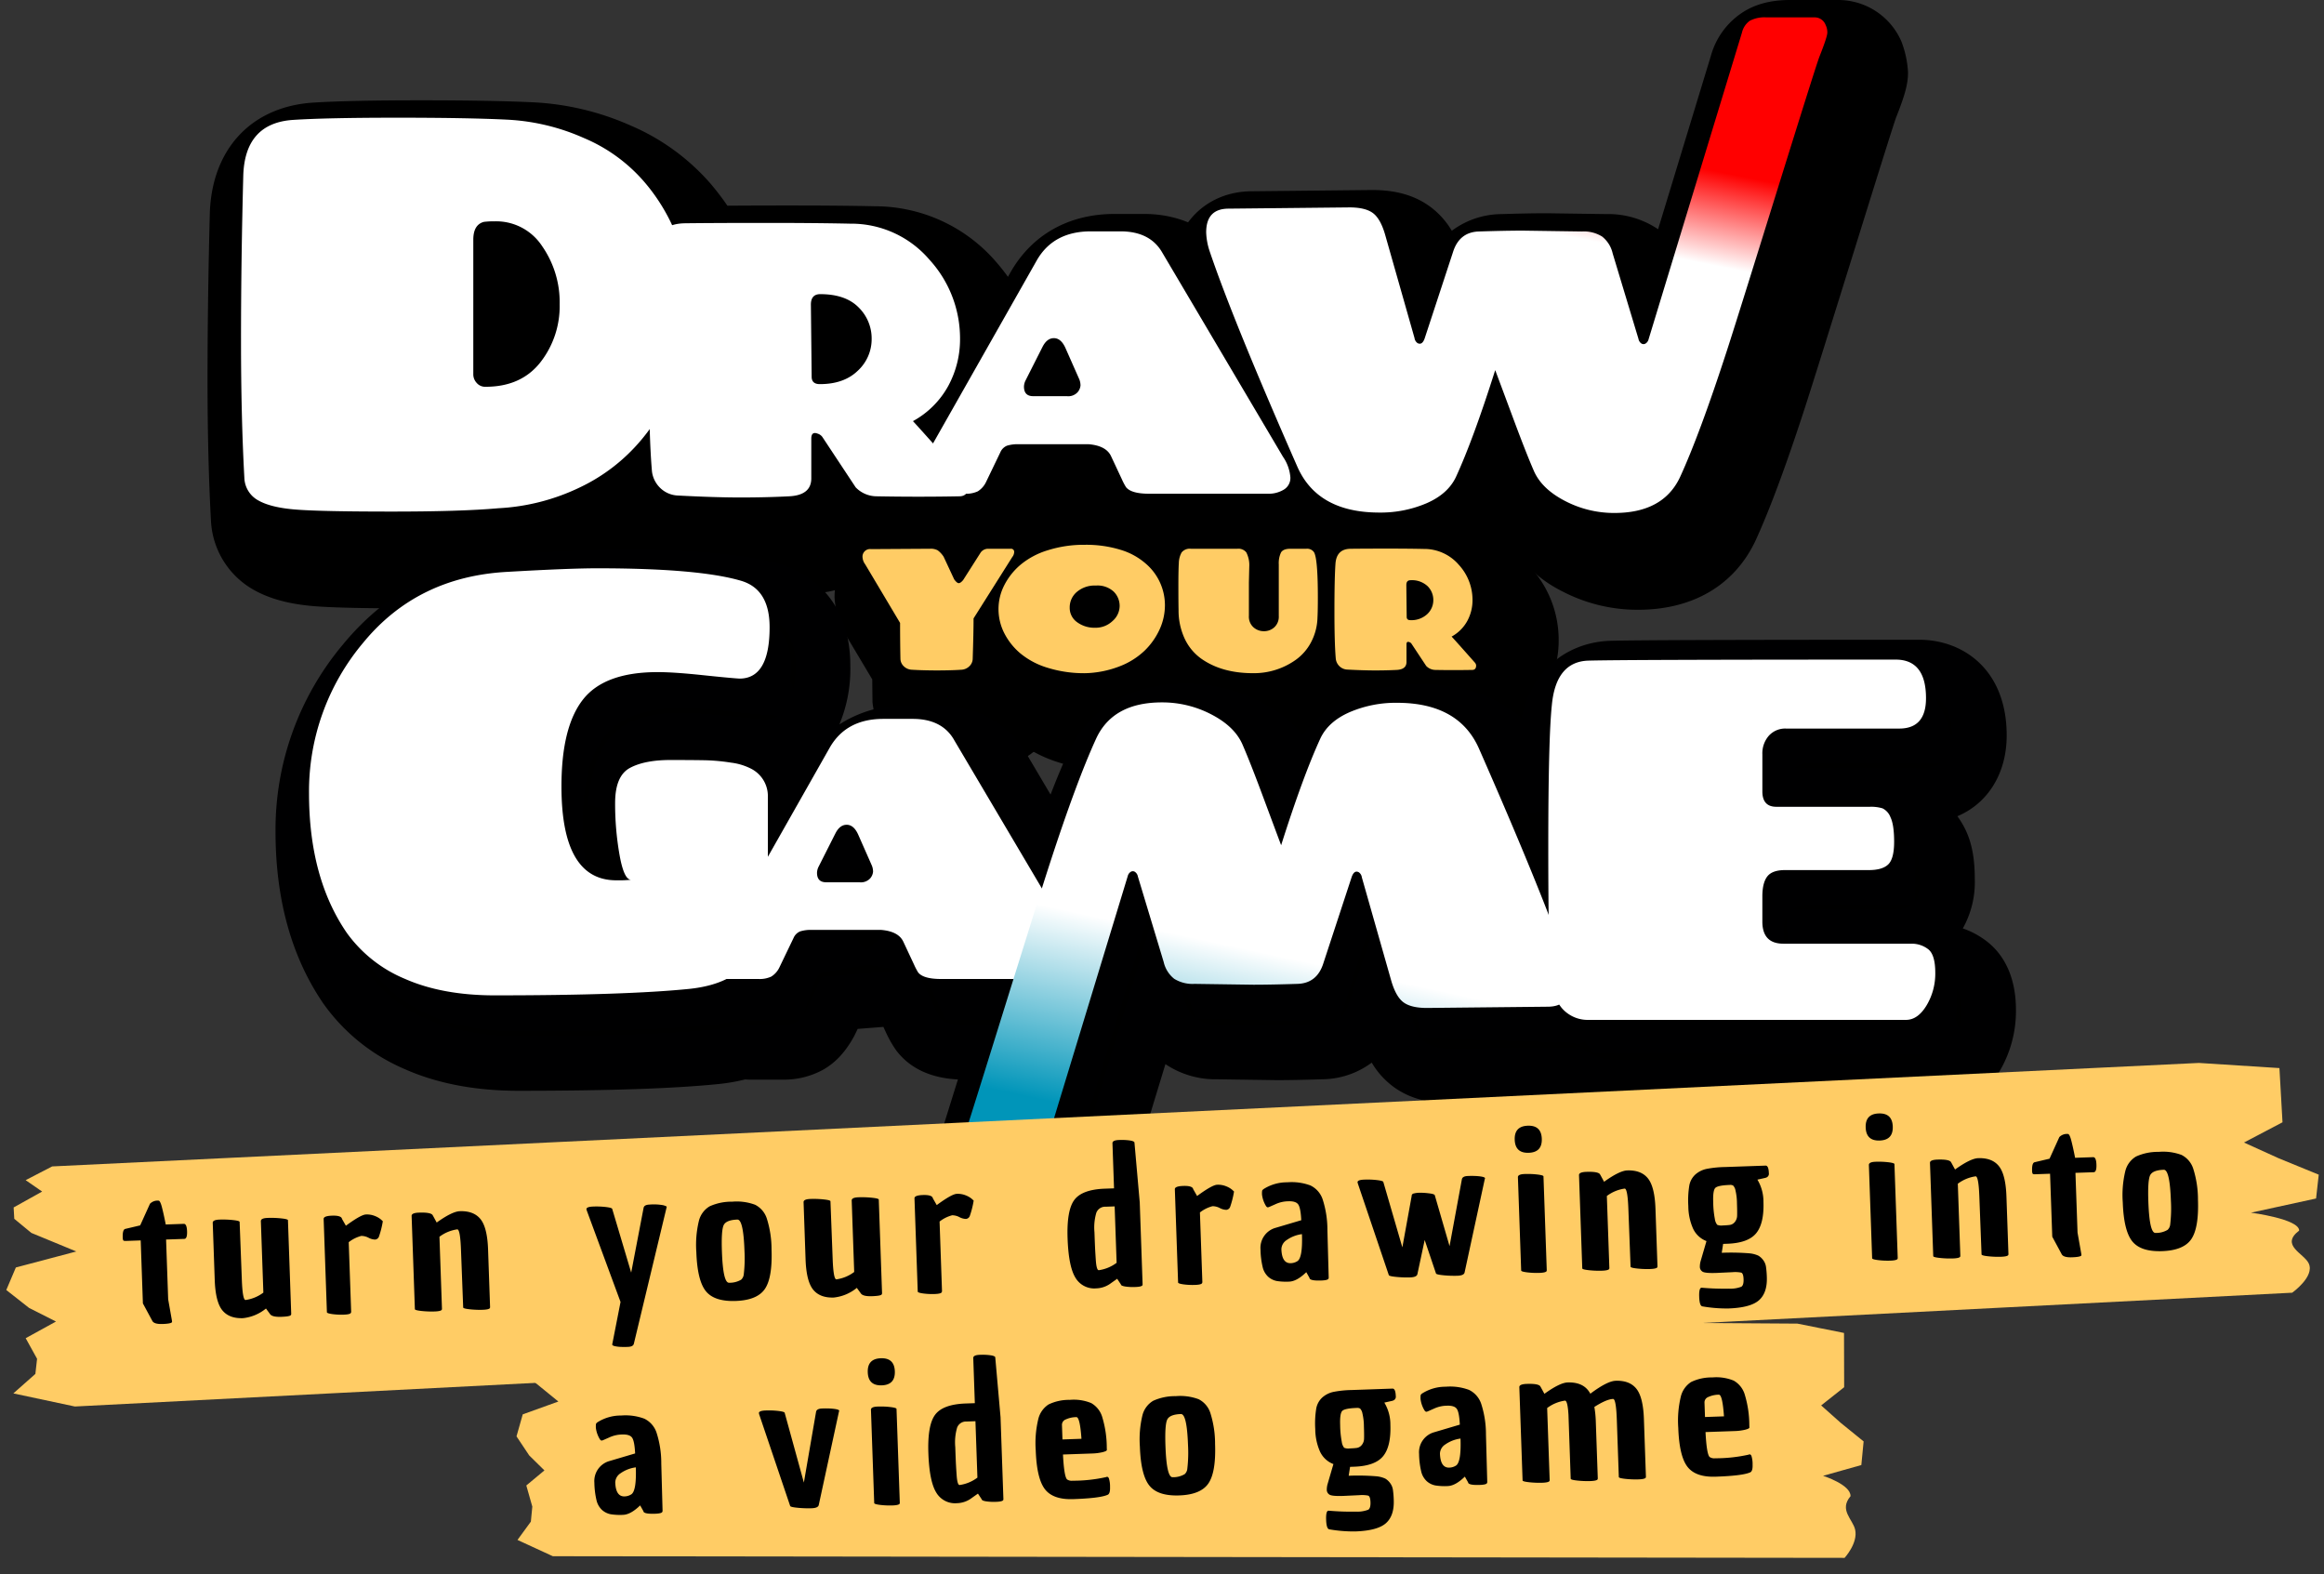<svg xmlns="http://www.w3.org/2000/svg" xmlns:xlink="http://www.w3.org/1999/xlink" width="642.469" height="435.1" viewBox="0 0 642.469 435.1"><rect x="0" y="0" width="642.469" height="435.1" fill="#333333" stroke="none"/><defs><linearGradient id="linear-gradient" x1="0.814" y1="0.5" x2="0.859" y2="0.32" gradientUnits="objectBoundingBox"><stop offset="0" stop-color="#fff"></stop><stop offset="1" stop-color="red"></stop></linearGradient><linearGradient id="linear-gradient-2" x1="0.2" y1="0.422" x2="0.101" y2="0.789" gradientUnits="objectBoundingBox"><stop offset="0" stop-color="#fff"></stop><stop offset="1" stop-color="#0095b9"></stop></linearGradient></defs><g id="Groupe_927" data-name="Groupe 927" transform="translate(-208.58 -194.344)"><g id="Groupe_3" data-name="Groupe 3" transform="translate(265.949 194.344)"><g id="Logo_2" data-name="Logo 2" transform="translate(0 0)"><g id="Groupe_2" data-name="Groupe 2" transform="translate(0 0)"><g id="Groupe_1" data-name="Groupe 1"><path id="Trac&#xE9;_8" data-name="Trac&#xE9; 8" d="M74.646,118.505a58.769,58.769,0,0,0,22.717-5.85,50.154,50.154,0,0,0,16.706-12.941c.857-1.045,1.635-2.116,2.413-3.187.14,4.827.354,8.8.634,11.9a7.61,7.61,0,0,0,2.208,4.411,7.4,7.4,0,0,0,5.006,2.155q10.231.538,17.44.538t13.3-.324q6.079-.321,6.081-4.954V99.268c0-1.36.577-1.828,1.723-1.4a2.612,2.612,0,0,1,1.294.866l9.26,13.991a8.051,8.051,0,0,0,5.706,2.479q5.7.1,11.463.109t11.468-.109a2.315,2.315,0,0,0,1.871-.735,7.424,7.424,0,0,0,3.248-.634,6.1,6.1,0,0,0,2.247-2.505l3.979-8.276a3.446,3.446,0,0,1,1.841-1.836,10.117,10.117,0,0,1,3.27-.407h19.307q4.905.407,6.23,3.371l2.964,6.331a17.332,17.332,0,0,0,1.124,2.142q1.43,1.843,6.436,1.841h32.891a8.09,8.09,0,0,0,4.293-1.119,3.743,3.743,0,0,0,1.836-3.423,11.637,11.637,0,0,0-2.042-5.671L258.15,47.8q-3.364-5.83-11.542-5.828h-8.171q-10.322,0-14.913,7.97L194.808,100.58c-2.921-3.27-4.8-5.351-5.557-6.151a24.629,24.629,0,0,0,9.741-9.688A27.068,27.068,0,0,0,202.275,71.6a32.256,32.256,0,0,0-8.5-21.851,28.431,28.431,0,0,0-21.856-9.911q-9.26-.21-23.36-.21t-22.289.1a12.058,12.058,0,0,0-3.6.564,53.728,53.728,0,0,0-7.983-12.342,45.151,45.151,0,0,0-16.4-11.783,59.269,59.269,0,0,0-21.253-5.08q-11.018-.531-30.416-.538t-28.794.612q-13.4.925-13.706,15.7Q3.5,50.749,3.5,72.074q0,21.34.923,37.962a7.382,7.382,0,0,0,3.852,6.309q3.541,2.007,10.55,2.54t26.254.542q19.248,0,29.568-.923M220.358,83.24l4.7-9.3q1.226-2.446,3.17-2.448t3.165,2.654l3.882,8.788a4.6,4.6,0,0,1,.306,1.631,3.308,3.308,0,0,1-.818,1.893,3.516,3.516,0,0,1-2.964,1.071H222.5q-2.551,0-2.553-2.654a4.044,4.044,0,0,1,.411-1.635M163.626,59.33q7,0,10.607,3.664a12.005,12.005,0,0,1,3.6,8.718,11.833,11.833,0,0,1-3.821,8.775q-3.823,3.712-10.5,3.712c-1.5,0-2.26-.678-2.26-2.046l-.214-19.915q0-2.905,2.584-2.907M67.717,44.281c0-2.776.975-4.416,2.925-4.932a23.646,23.646,0,0,1,3.078-.153,15.18,15.18,0,0,1,13.016,6.851,27.137,27.137,0,0,1,4.853,16.093,25.167,25.167,0,0,1-5.312,16.015Q80.964,84.937,71.1,84.932a3.067,3.067,0,0,1-2.461-1.075,3.471,3.471,0,0,1-.927-2.308Z" transform="translate(13.798 33.718)"></path><path id="Trac&#xE9;_2" data-name="Trac&#xE9; 2" d="M49.793,132.358q-19.715,0-26.891-.567c-5.915-.443-10.491-1.615-13.963-3.583a15.566,15.566,0,0,1-8-12.87C.316,103.98,0,91.186,0,76.789Q0,55.356.619,31.375C.914,17.252,8.7,8.6,21.972,7.687q9.615-.625,29.36-.632,19.658,0,30.812.547a67.732,67.732,0,0,1,24.18,5.773,53.494,53.494,0,0,1,19.331,13.97,63.111,63.111,0,0,1,6.368,8.876q8.048-.087,21.247-.093,14.212,0,23.546.212c11.226.187,20.611,4.463,27.844,12.706a42.1,42.1,0,0,1,8.715,15.162L221.092,50.6c3.21-5.564,9.613-12.133,22.059-12.133h8.171c8.334,0,14.96,3.529,18.658,9.937l33.362,56.411a19.12,19.12,0,0,1,3.186,9.852,11.946,11.946,0,0,1-5.77,10.434,16.23,16.23,0,0,1-8.575,2.323H259.293c-2.234,0-9.032,0-12.927-5.02a23.46,23.46,0,0,1-2.08-3.709l-2.957-6.316-16.922,1.272-2.86,5.952a14.579,14.579,0,0,1-5.717,6.158,13.961,13.961,0,0,1-5.384,1.541,10.943,10.943,0,0,1-3.67.83l-11.468.109-11.615-.111a16.161,16.161,0,0,1-11.25-4.772l-.633-.934c-2.1,3.031-5.779,5.389-11.6,5.7q-6.278.332-13.729.335-7.392,0-17.871-.549a15.709,15.709,0,0,1-10.473-4.641,16.348,16.348,0,0,1-3-4.236,64.521,64.521,0,0,1-9.4,5.693,67.226,67.226,0,0,1-25.872,6.694C73.042,132.035,62.944,132.358,49.793,132.358Zm-32.4-18.071a36.59,36.59,0,0,0,6.758,1.122q6.869.534,25.641.519t28.835-.89a51.286,51.286,0,0,0,19.8-5.029,42.232,42.232,0,0,0,14.006-10.8l2.112-2.8A8.215,8.215,0,0,1,129.409,101c.134,4.623.336,8.43.6,11.395,6.115-.548,11.782-.371,16.472-.371q5.978,0,11.162-.23v-7.815c0-3.071,2.143-6.46,4.935-8.33a9.933,9.933,0,0,1-4.825-8.787l-.214-19.826c0-6.533,4.541-11.211,10.8-11.211,6.916,0,12.451,2.055,16.452,6.107a20.282,20.282,0,0,1,5.972,14.49A20.073,20.073,0,0,1,184.452,91.1a20.926,20.926,0,0,1-10.832,5.539,11.635,11.635,0,0,1,1.586,1.575l9.784,14.7,9.63-1.02a8.214,8.214,0,0,1-1.224-1.119l-5.4-5.98A8.215,8.215,0,0,1,189.914,92,16.422,16.422,0,0,0,196.5,85.52a18.8,18.8,0,0,0,2.279-9.2,24.083,24.083,0,0,0-6.462-16.431c-4.165-4.746-9.191-7.007-15.82-7.118-6.173-.14-13.9-.209-23.223-.209q-14.044,0-22.19.1c-3.951,1.285-9.4-.42-11.147-4.188a45.786,45.786,0,0,0-6.773-10.461A37.284,37.284,0,0,0,99.668,28.4a51.344,51.344,0,0,0-18.32-4.383q-10.867-.524-30.016-.528-19.04,0-28.262.595c-3.535.244-5.884.912-6.025,7.678q-.615,23.827-.615,45.031,0,21.086.91,37.51A.089.089,0,0,1,17.395,114.287ZM216.636,91.77l-9.967,17.577a8.21,8.21,0,0,1-2.033,2.377l.583-.006a8.212,8.212,0,0,1,3.246-.747l2.252-6.762a11.576,11.576,0,0,1,6.444-6,14.008,14.008,0,0,1,2.514-.642A10.5,10.5,0,0,1,216.636,91.77Zm42.123,19.089,29.156.12L255.794,56.693c-.391-.677-1.036-1.795-4.471-1.795h-8.171c-4.9,0-6.64,1.855-7.8,3.861l-5.475,9.656a11.111,11.111,0,0,1,3.059-.422c2.161,0,7.521.723,10.621,7.418L247.5,84.33a18.106,18.106,0,0,1,1.007,4.951,11.252,11.252,0,0,1-2.48,6.848,10.4,10.4,0,0,1-1.337,1.443c7.53,1.239,10.437,5.43,11.573,7.96Zm-84.7-36,.032,2.957a3.52,3.52,0,0,0,.246-1.384A4.025,4.025,0,0,0,174.058,74.854ZM75.82,97.863a11.26,11.26,0,0,1-8.707-3.954,11.584,11.584,0,0,1-2.9-7.645V49c0-6.564,3.379-11.376,9.039-12.874a28.1,28.1,0,0,1,5.179-.426A23.348,23.348,0,0,1,98.153,46.012a35.325,35.325,0,0,1,6.366,20.844,33.3,33.3,0,0,1-7.065,21.087C92.372,94.43,84.889,97.863,75.82,97.863ZM80.654,52.39l-.005,28.289A8.469,8.469,0,0,0,84.524,77.8a17.037,17.037,0,0,0,3.564-10.949,18.972,18.972,0,0,0-3.344-11.349A7.213,7.213,0,0,0,80.654,52.39Z" transform="translate(7.569 28.246)"></path><path id="Trac&#xE9;_2_-_Contour" data-name="Trac&#xE9; 2 - Contour" d="M47.362,137.5c-13.2,0-22.443-.2-27.477-.59-7.039-.527-12.642-2.014-17.108-4.544A23.2,23.2,0,0,1-9.037,113.447C-9.679,101.861-10,88.751-10,74.358c0-14.284.209-29.629.622-45.61C-9,10.8,1.878-1.112,19.02-2.3c6.646-.432,16.689-.65,29.881-.65,13.034,0,23.524.187,31.177.556a75.283,75.283,0,0,1,26.878,6.411,61,61,0,0,1,22.032,15.985,71.182,71.182,0,0,1,4.73,6.177q7.073-.053,17.122-.055,14.316,0,23.717.214a44.236,44.236,0,0,1,33.362,15.28q1.806,2.057,3.358,4.224l.8-1.41c5.951-10.315,16.113-15.969,28.643-15.969h8.171c10.991,0,20.181,5,25.213,13.723l33.322,56.341a26.231,26.231,0,0,1,4.24,13.705,19.616,19.616,0,0,1-9.393,16.894,23.712,23.712,0,0,1-12.52,3.433H256.862c-8.453,0-14.815-2.675-18.907-7.95a30.681,30.681,0,0,1-2.96-5.153l-.736-1.573-7.354.553-.966,2.011c-2.513,4.594-5.367,7.589-8.915,9.524a20.924,20.924,0,0,1-7.266,2.313,17.466,17.466,0,0,1-5.412.983l-11.4.109-11.759-.111a22.934,22.934,0,0,1-11.7-3.278,24.444,24.444,0,0,1-11.309,3.258q-6.461.341-14.129.345-7.557,0-18.269-.56a23.441,23.441,0,0,1-14.835-6.264q-2.081,1.208-4.273,2.3A74.779,74.779,0,0,1,77.9,136.543C70.977,137.17,60.631,137.5,47.362,137.5ZM15.487,121.05a40.873,40.873,0,0,0,5.549.763c4.667.363,13.517.546,26.326.546s22.707-.305,29.394-.908a60.089,60.089,0,0,0,23.192-5.938,57.146,57.146,0,0,0,8.29-5.017l7.3-5.344,3.974,8.124a8.524,8.524,0,0,0,.905,1.454l-.369-4.081c-.279-3.085-.492-7.046-.632-11.857l-.645-.628-2.719,3.177a49.9,49.9,0,0,1-16.676,13.013,59.084,59.084,0,0,1-22.708,5.807c-6.7.6-16.356.9-29.3.9s-21.535-.177-26.228-.542c-1.724-.129-3.16-.321-4.319-.52ZM125.4,117.762a11.142,11.142,0,0,0,1.3.165c6.711.352,12.533.531,17.351.531s9.266-.11,13.329-.324a8.464,8.464,0,0,0,4.888-1.5l-6.722.3q-5.333.236-11.5.237l-5.938-.027c-3.057,0-6.381.057-9.859.368Zm56.638.379,10.912.1,11.324-.109a8.286,8.286,0,0,0,1.01-.32l.969-.375,1.034-.1a6.605,6.605,0,0,0,2.514-.666,4.155,4.155,0,0,0,.9-.666l-4.494.1-1.469.675-1.872.074-9.876.126Zm-6.26-2.2a9.777,9.777,0,0,0,2.327,1.5l-11.353-17.054a4.082,4.082,0,0,0-.356-.328l-1.285-1.051-.749.5a4.071,4.071,0,0,0-1.58,2.108l0,14.535a4.286,4.286,0,0,0,.37-.463l6.29-9.1ZM244.283,103.6l4.427,9.454a16.472,16.472,0,0,0,1.434,2.591c1.393,1.779,5.4,1.779,6.717,1.779h32.891a8.67,8.67,0,0,0,4.641-1.22l.085-.053-42.973-.177-4.527-9.665A5.587,5.587,0,0,0,244.283,103.6ZM48.9,12.192c-12.866,0-22.579.207-28.869.616C10.781,13.446,5.967,18.929,5.755,29.1c-.41,15.889-.618,31.1-.618,45.257,0,14.115.314,26.944.932,38.131a8.337,8.337,0,0,0,1.538,4.419l-.255-4.624C6.74,101.2,6.43,88.442,6.43,74.358c0-14.142.208-29.358.617-45.226.2-9.51,4.474-14.44,13.07-15.033,6.358-.413,15.763-.613,28.783-.613,12.772,0,22.993.181,30.38.537A58.873,58.873,0,0,1,100.3,19.044a44.785,44.785,0,0,1,16.194,11.633,53.308,53.308,0,0,1,7.874,12.177c.006-.093.685.233,1.481.233l1.1-.357,1.615-.067q8.182-.1,22.281-.1c9.394,0,17.175.07,23.394.211,8.748.146,15.743,3.317,21.337,9.692a31.757,31.757,0,0,1,8.342,21.423,26.531,26.531,0,0,1-3.2,12.816,24.1,24.1,0,0,1-9.5,9.448l.06.063-.093,1.071,5.4,5.98.547.407.366-.3,14.246-25.03h0l14.6-25.745c3-5.195,7.692-7.7,14.381-7.7h8.171c5.25,0,8.856,1.824,11.024,5.576l36.612,61.875q0-.057,0-.112a12.087,12.087,0,0,0-2.092-5.934l-33.4-56.477c-2.975-5.154-8.241-6.221-12.143-6.221H240.72c-7.192,0-12.263,2.73-15.5,8.347l-16.262,28.68-5.228-16.579a34.72,34.72,0,0,0-7.184-12.444c-5.849-6.666-13.138-9.979-22.283-10.132-6.222-.141-14.014-.211-23.42-.211q-13.154,0-21.165.092l-4.367.047-2.226-3.757a55.684,55.684,0,0,0-5.6-7.811,46.047,46.047,0,0,0-16.654-11.976,60.185,60.185,0,0,0-21.479-5.131C71.937,12.373,61.693,12.192,48.9,12.192Zm166.367,92.576-3.1,9.309q.154-.257.315-.549L217.048,104l22.278-1.675-9.531-1.568-11.333,1.848a6.5,6.5,0,0,0-1.166.292A3.938,3.938,0,0,0,215.268,104.768Zm-193.1.653.114.009c4.32.336,12.515.5,25.076.5,12.319,0,21.793-.289,28.16-.86a44.433,44.433,0,0,0,17.121-4.273,34.714,34.714,0,0,0,11.519-8.822l1.918-2.551a15.783,15.783,0,0,1,28.464,8.932q.056,1.939.128,3.677c1.177-.022,2.326-.03,3.445-.03l5.938.027q1.835,0,3.593-.022v-.453A16.648,16.648,0,0,1,150,93.274a18.155,18.155,0,0,1-2.245-8.838l-.213-19.745a20.408,20.408,0,0,1,1.2-6.993q-11.723.008-19.044.092a16.93,16.93,0,0,1-3.852.435c-6.6,0-12.709-3.612-15.208-8.989a38.221,38.221,0,0,0-5.658-8.728,26.309,26.309,0,0,0-6.437-5.35A34.428,34.428,0,0,1,101.9,39.2a42.757,42.757,0,0,1,7.76,25.221,40.7,40.7,0,0,1-8.68,25.76C94.5,98.447,84.7,103,73.389,103a18.719,18.719,0,0,1-14.461-6.606,19.24,19.24,0,0,1-4.711-12.562V46.565c0-7.833,3.409-14.258,9.191-17.849q-6.546-.093-14.506-.093c-11.789,0-20.765.173-26.71.514q-.006.165-.01.348c-.407,15.776-.613,30.861-.613,44.873C21.568,85.667,21.771,96.084,22.171,105.421Zm238.977-4.543,11.03.045L248,60.059l-7.278-.023a5.393,5.393,0,0,0-1.483.146A20.523,20.523,0,0,1,248,69.8l4,9.039a24.893,24.893,0,0,1,1.653,8.01,17.562,17.562,0,0,1-.553,4.357A20.343,20.343,0,0,1,260.737,100ZM219.535,76.114l2.121,11.9a2.957,2.957,0,0,0,.826,1.663L229.5,96.4l7.716-6.9c1.294-1.62,1.294-2.395,1.294-2.649a15.457,15.457,0,0,0-.445-2.1l-3.857-8.71c-.876-1.89-2.138-2.909-3.7-2.909a3.575,3.575,0,0,0-.981.131ZM73.742,40.929l6.433,1.718A14.611,14.611,0,0,1,88.487,48.7a26.639,26.639,0,0,1,4.738,15.726,24.657,24.657,0,0,1-5.179,15.622,15.985,15.985,0,0,1-7.2,5.3l-6.767,2.51c6.422-.157,11.46-2.514,14.982-7.01a25.915,25.915,0,0,0,5.454-16.42,27.912,27.912,0,0,0-4.976-16.473A15.854,15.854,0,0,0,76,40.834C75.188,40.834,74.484,40.857,73.742,40.929ZM165.91,60.967a3.063,3.063,0,0,0-2.3.844,3.994,3.994,0,0,0-.929,2.8l.213,19.745A2.48,2.48,0,0,0,164,86.7l1.508.89,4.243-.822a13.351,13.351,0,0,0,7-3.539A12.5,12.5,0,0,0,180.766,74a12.7,12.7,0,0,0-3.8-9.182C174.415,62.228,170.795,60.967,165.91,60.967ZM70.655,42.146a6.493,6.493,0,0,0-1.3,4.419V83.832a4.03,4.03,0,0,0,1.049,2.69q.118.138.243.262Zm108,36.111-14.569-2.8-.032-2.957,14.565-2.969a11.472,11.472,0,0,1,.85,4.46A11,11,0,0,1,178.659,78.256Z" transform="translate(10 30.677)"></path><path id="Trac&#xE9;_9" data-name="Trac&#xE9; 9" d="M89.76,128.466q5.607,12.611,22.665,12.618a32.315,32.315,0,0,0,13.024-2.571q5.9-2.571,8.119-7.245,4.787-10.4,10.865-29.555,1.4,3.738,4.967,13.317t5.723,14.541q2.164,4.971,8.591,8.294a29.2,29.2,0,0,0,13.667,3.331q13.431,0,18.109-9.811,5.489-11.916,12.967-34.933c4.984-15.342,24.195-77.818,25.638-81.438s2.16-5.819,2.16-6.6a4.7,4.7,0,0,0-.463-2.1,3.23,3.23,0,0,0-3.157-2.1h-13.2a8.77,8.77,0,0,0-4.612.936,5.575,5.575,0,0,0-2.164,3.266l-25.808,84.77a1.93,1.93,0,0,1-.822,1.172,1.067,1.067,0,0,1-1.167,0,1.966,1.966,0,0,1-.818-1.29l-7.126-23.6a8.261,8.261,0,0,0-2.921-4.674,9.625,9.625,0,0,0-5.609-1.4l-16.238-.232q-4.905,0-12.15.232-5.489.125-7.245,5.727l-7.826,23.836q-.7,1.981-1.985,1.281a2.041,2.041,0,0,1-.818-1.4l-8.18-28.738q-1.285-4.322-3.388-5.841t-6.423-1.517l-33.411.345q-6.2,0-6.2,6.545a17.891,17.891,0,0,0,.936,5.137q6.427,19.051,24.3,59.7" transform="translate(219.577 12.329)"></path><path id="Trac&#xE9;_4" data-name="Trac&#xE9; 4" d="M182.1,154.127a37.475,37.475,0,0,1-17.457-4.258c-5.971-3.089-10.125-7.231-12.334-12.3q-1.211-2.785-2.851-6.976-1.934,4.973-3.708,8.828c-2.385,5.032-6.51,8.819-12.3,11.341a40.618,40.618,0,0,1-16.3,3.254c-18.508,0-26.623-9.514-30.171-17.5C75,109.3,66.737,88.983,62.392,76.1a26.028,26.028,0,0,1-1.367-7.763c0-8.829,5.791-14.76,14.41-14.76l33.326-.345c4.792.006,8.441,1,11.306,3.064,2.953,2.134,5.063,5.457,6.464,10.167l2.185,7.677.943-2.874c2.205-7.029,7.635-11.214,14.863-11.378,4.861-.154,9-.234,12.336-.234l16.355.233A17.434,17.434,0,0,1,183.447,62.8a16.222,16.222,0,0,1,6.077,9.117l.678,2.245L209.51,10.736a13.555,13.555,0,0,1,5.611-7.8A16.319,16.319,0,0,1,224.146.712h13.2a11.417,11.417,0,0,1,10.661,6.975,21.648,21.648,0,0,1,1.174,5.442c0,1.825-.424,3.817-2.742,9.64-.91,2.4-6.991,21.962-13.1,41.569-5.059,16.238-10.128,32.507-12.357,39.369-5.059,15.574-9.541,27.629-13.319,35.831C204.473,146.246,197.488,154.127,182.1,154.127ZM149.15,98.213a8.215,8.215,0,0,1,7.69,5.328l4.976,13.343q3.464,9.3,5.557,14.129c.66,1.516,2.286,2.955,4.832,4.272A20.934,20.934,0,0,0,182.1,137.7c7.269,0,9.484-2.592,10.692-5.128,3.465-7.524,7.71-18.975,12.571-33.938,2.219-6.829,7.263-23.02,12.3-39.18,8.089-25.963,12.22-39.167,13.352-42.308h-6.862L199.42,100.291a12.563,12.563,0,0,1-4.419,5.8,9.278,9.278,0,0,1-9.632.035,10.183,10.183,0,0,1-4.594-6.4l-7.011-23.179-17.021-.469c-3.083,0-7.045.079-11.773.228l-7.525,23.915c-1.107,3.372-5.609,7.117-9.158,7.117a9.442,9.442,0,0,1-4.568-1.188c-2.092-1.142-4.4-4.54-4.909-6.868l-8.054-28.234-33.007-.981c.072.287.161.608.273.967C82.15,83.271,90.237,103.13,102,129.874c1.589,3.573,4.759,7.709,15.144,7.709a24.312,24.312,0,0,0,9.748-1.889c3.076-1.34,3.75-2.762,3.972-3.23a262.244,262.244,0,0,0,10.457-28.519,8.215,8.215,0,0,1,7.617-5.73Z" transform="translate(213.348 6.857)"></path><path id="Trac&#xE9;_4_-_Contour" data-name="Trac&#xE9; 4 - Contour" d="M179.664,159.265a44.971,44.971,0,0,1-20.948-5.111,36.235,36.235,0,0,1-11.5-9.029,31.858,31.858,0,0,1-13.176,10.142,48.145,48.145,0,0,1-19.327,3.884c-23.762,0-33.436-13.777-37.087-21.989C65.556,109.72,57.205,89.182,52.789,76.09a33.58,33.58,0,0,1-1.764-10.182c0-12.938,9.244-22.329,21.979-22.329l33.248-.345c6.477.007,11.618,1.475,15.806,4.489A22.39,22.39,0,0,1,128.2,54.5a23.223,23.223,0,0,1,13.72-4.608c4.887-.155,9.1-.236,12.508-.236l16.463.233a24.663,24.663,0,0,1,14.341,4.188L199.839,6.1a20.98,20.98,0,0,1,8.786-11.983c3.546-2.285,7.839-3.406,13.09-3.406h13.2A19.041,19.041,0,0,1,252.493,2.176a27.755,27.755,0,0,1,1.829,8.522c0,3.181-.8,6.2-3.279,12.439-.717,1.893-6.478,20.385-11.56,36.7l-1.346,4.321c-5.07,16.274-10.151,32.579-12.385,39.457-5.151,15.854-9.741,28.188-13.643,36.659C206.264,152.551,194.756,159.265,179.664,159.265ZM147,107.336l7.071,18.063q1.58,4.036,2.745,6.718c1.494,3.432,4.479,6.326,8.87,8.6a30,30,0,0,0,13.979,3.411c9.316,0,15.445-3.361,18.737-10.274,3.614-7.847,7.986-19.624,12.954-34.916,2.224-6.847,7.282-23.08,12.33-39.282l1.346-4.32c6.807-21.853,11.024-35.364,11.9-37.683,2.021-5.08,2.25-6.4,2.25-6.954-.031-.243-.236-1.213-.42-1.93L235.7,17.278c-1.122,3.112-5.973,18.647-13.246,41.993-5.1,16.366-10.113,32.459-12.325,39.267-4.952,15.242-9.29,26.939-12.895,34.766-3.068,6.442-8.8,9.531-17.567,9.531a28.345,28.345,0,0,1-13.383-3.266c-4.175-2.16-6.887-4.768-8.28-7.966q-2.156-4.96-5.71-14.507l-4.975-13.34-.6-.4V95.782l-.02,7.569c-4.611,13.11-8.243,23-11.394,29.846-1.458,3.076-4.005,5.341-7.825,7.005a31.821,31.821,0,0,1-12.77,2.519c-11.038,0-18.46-4.106-22.06-12.2-11.857-26.968-20-46.972-24.229-59.486-.216-.69-.343-1.145-.445-1.553l-1.52-6.08a10.287,10.287,0,0,0-.293,2.509,19.081,19.081,0,0,0,1.025,5.515c4.218,12.5,12.406,32.614,24.279,59.618,3.823,8.6,11.648,12.973,23.243,12.973A33.11,33.11,0,0,0,128,141.388c4.118-1.794,6.893-4.294,8.48-7.642,1.089-2.366,2.266-5.173,3.493-8.33Zm24.807,18c.1,0,.564.345,1.443.8a13.391,13.391,0,0,0,6.414,1.566c2.872,0,3.738-.542,3.745-.547q2.68-5.837,5.918-14.646a14.553,14.553,0,0,1-1.6.093,18.2,18.2,0,0,1-8.658-2.4,17.776,17.776,0,0,1-8.074-11.1l-5.321-17.563L154.1,81.22c-1.643,0-3.652.029-5.964.081l-2.181,6.93q.173-.008.347-.013l.413-.005a15.857,15.857,0,0,1,14.775,10.236l4.982,13.358q3.295,8.843,5.311,13.536A.019.019,0,0,1,171.808,125.331ZM86.147,75.537q6.844,18.175,20.346,48.859c.557,1.252,1.417,3.187,8.216,3.187a16.825,16.825,0,0,0,6.729-1.261c.193-.084.347-.16.466-.223,1.628-3.619,3.425-8.2,5.37-13.694a13.111,13.111,0,0,1-1.418.078,16.928,16.928,0,0,1-8.2-2.113c-4.488-2.45-7.821-7.962-8.678-11.9l-6.414-22.442Zm129.8-67.986a6.956,6.956,0,0,0-1.62,2.932L187.851,97.449a4.912,4.912,0,0,0,.837-.283,8.555,8.555,0,0,0,1.1-1.626Zm-38.91,59.293,8.55,28.267a3.083,3.083,0,0,0,1.275,2.116,4.645,4.645,0,0,0,.766.211l-7.782-25.769A9.333,9.333,0,0,0,177.038,66.844Zm-51.2,30.5h.017a7,7,0,0,0,2-1.991l8.863-28.184a9.3,9.3,0,0,0-2.266,3.931ZM68.756,59.877l45.328,1.347,9.573,33.559a6.122,6.122,0,0,0,1.5,2.456,2.564,2.564,0,0,0,.553.1l-8.892-31.235c-.882-2.964-2.074-4.989-3.618-6.105-1.514-1.09-3.769-1.626-6.881-1.629l-33.239.345A7.386,7.386,0,0,0,68.756,59.877Zm85.554,6.209,22.553.619q-.105-.081-.214-.158a10.029,10.029,0,0,0-5.855-1.521l-16.472-.233c-3.168,0-7.222.079-11.989.231a8.339,8.339,0,0,0-4.781,1.445l4.748-.15C147.123,66.165,151.165,66.086,154.31,66.086ZM216.4,7.142h21.562a3.837,3.837,0,0,0-3.043-1.293h-13.2a9.356,9.356,0,0,0-4.926,1.015A4.546,4.546,0,0,0,216.4,7.142Z" transform="translate(215.779 9.288)"></path><path id="Trac&#xE9;_10" data-name="Trac&#xE9; 10" d="M84.7,38.639a.845.845,0,0,0-.953-.957H77.536a2.534,2.534,0,0,0-2.055,1.006L70.61,46.33c-.481.573-.883.861-1.22.861s-.756-.354-1.268-1.054l-2.912-6.256a6.812,6.812,0,0,0-1.648-1.771,4.033,4.033,0,0,0-2.077-.428l-16.338.1A2.091,2.091,0,0,0,42.8,40.165a3.615,3.615,0,0,0,.717,1.819L53.17,58.178q0,5.207.1,10.034a2.926,2.926,0,0,0,.909,1.932,3.367,3.367,0,0,0,2.291.979q3.2.19,7.022.192t6.545-.192a3.37,3.37,0,0,0,2.3-.979,2.92,2.92,0,0,0,.905-1.932q.243-7.4.24-11.28l10.7-16.955a2.328,2.328,0,0,0,.525-1.338" transform="translate(146.333 125.191)"></path><path id="Trac&#xE9;_6" data-name="Trac&#xE9; 6" d="M66.2,34.182a17.681,17.681,0,0,1,6.371,1.64,12.015,12.015,0,0,1,2.066,1.646c2.069-1.788,5.412-3.286,7.613-3.286h6.213c4.537,0,9.168,4.636,9.168,9.173a13.382,13.382,0,0,1-2.1,6.17L86.387,64.047q-.047,3.61-.227,9.149a14.962,14.962,0,0,1-3.22,7.385,11.507,11.507,0,0,1-7.667,3.457c-1.925.135-4.3.209-7.069.209q-4.082,0-7.509-.207A11.531,11.531,0,0,1,53,80.581a15.089,15.089,0,0,1-3.221-7.295l-.081-8.092L41.179,50.9A17.037,17.037,0,0,1,39.3,44.881a10.234,10.234,0,0,1,10.559-10.6l16.29-.1Zm4.126,25.084a11,11,0,0,1-4.12-3.564l-2.477-5.075-3.581.021,4.794,8.04A8.215,8.215,0,0,1,66.1,62.893l.047,4.907c1.22.019,2.543.021,3.733.005.062-2.5.094-4.559.094-6.158A8.213,8.213,0,0,1,70.327,59.266Z" transform="translate(141.617 120.476)"></path><path id="Trac&#xE9;_6_-_Contour" data-name="Trac&#xE9; 6 - Contour" d="M63.77,24.182a25.918,25.918,0,0,1,8.575,1.873,18.046,18.046,0,0,1,7.475-1.873h6.213c8.76,0,16.737,7.98,16.737,16.741a20.586,20.586,0,0,1-3.544,10.622l-7.738,12.31q-.061,3.059-.195,7.158A22.036,22.036,0,0,1,85.94,83.42a18.958,18.958,0,0,1-12.615,5.739c-2.023.142-4.573.225-7.552.225q-4.326,0-7.958-.22A19.03,19.03,0,0,1,45.132,83.42a22.117,22.117,0,0,1-5.351-12.235l-.066-6.3-7.47-12.536a23.677,23.677,0,0,1-2.942-9.9A17.751,17.751,0,0,1,47.431,24.278Zm2,50.065c2.565,0,4.76-.066,6.541-.191a4,4,0,0,0,2.763-1.177,10.631,10.631,0,0,0,1.112-2.654c.095-3.34.169-6.341.2-8.708l.028-2.131L86.7,43.059a7.4,7.4,0,0,0,.941-2.366,3.97,3.97,0,0,0-1.7-1.38l-6.122.006a8.632,8.632,0,0,0-2.664,1.444l-5.289,4.57-4.975-4.91a4.471,4.471,0,0,0-.775-.623c-.173-.032-1.759-.419-2.436-.481l-16.2.1a2.783,2.783,0,0,0-2.649,1.309L66.012,40.6l4.213,8.632a3.112,3.112,0,0,0,.925.771l5.874,2.8-1.886,6.228c-.028,1.835-.06,3.959-.124,6.534l-.182,7.284-9.054.107L63.6,72.937l-7.379-.115L56.1,60.535l-4.884-8.441-6.559-11a3.907,3.907,0,0,0-.217,1.355c.06.162.565,1.682.851,2.225l9.517,15.97.1,10.135a23.9,23.9,0,0,0,1.223,2.254,3.99,3.99,0,0,0,2.614,1.023C60.857,74.181,63.214,74.247,65.772,74.247Z" transform="translate(144.049 122.907)"></path><path id="Trac&#xE9;_11" data-name="Trac&#xE9; 11" d="M57.368,67.383a21.425,21.425,0,0,0,7.594,4.035,34.026,34.026,0,0,0,10.462,1.508,28.187,28.187,0,0,0,9.413-1.889,20.812,20.812,0,0,0,6.952-4.346,19.5,19.5,0,0,0,4.158-5.9A16.14,16.14,0,0,0,97.4,54.149a15.139,15.139,0,0,0-5.351-11.56,18.658,18.658,0,0,0-6.93-3.773,32.246,32.246,0,0,0-9.885-1.386,32.976,32.976,0,0,0-10.274,1.53,21.509,21.509,0,0,0-7.568,4.057,18.375,18.375,0,0,0-4.442,5.662A14.494,14.494,0,0,0,51.4,55.2a14.679,14.679,0,0,0,1.53,6.519,17.941,17.941,0,0,0,4.442,5.662M73.038,50.472a7.594,7.594,0,0,1,5.277-1.766A6.552,6.552,0,0,1,83.259,50.4a5.561,5.561,0,0,1,1.626,3.97A5.618,5.618,0,0,1,82.927,58.5a6.773,6.773,0,0,1-4.849,1.863,8.049,8.049,0,0,1-4.945-1.53,4.815,4.815,0,0,1-2.055-4.062,5.573,5.573,0,0,1,1.959-4.3" transform="translate(175.305 124.341)"></path><path id="Trac&#xE9;_8-2" data-name="Trac&#xE9; 8" d="M80.14,85.857a42.348,42.348,0,0,1-12.981-1.9A29.6,29.6,0,0,1,56.693,78.3a26.175,26.175,0,0,1-6.434-8.256,22.762,22.762,0,0,1,.051-20.3,26.615,26.615,0,0,1,6.381-8.181,29.694,29.694,0,0,1,10.435-5.691A41.3,41.3,0,0,1,79.952,33.93a40.533,40.533,0,0,1,12.4,1.782,26.835,26.835,0,0,1,9.932,5.51,23.415,23.415,0,0,1,8.045,17.643,24.377,24.377,0,0,1-2.17,9.99,27.8,27.8,0,0,1-5.893,8.4A29.061,29.061,0,0,1,92.6,83.382a36.5,36.5,0,0,1-12.149,2.47Q80.3,85.857,80.14,85.857ZM69.356,52.678a9.736,9.736,0,0,0-1.837,1.237,10.162,10.162,0,0,0-2.489,3.122,6.339,6.339,0,0,0-.7,2.88,6.511,6.511,0,0,0,.7,2.913,9.741,9.741,0,0,0,2.45,3.068,11.093,11.093,0,0,0,2.874,1.727,12.969,12.969,0,0,1-2.769-8.14A13.762,13.762,0,0,1,69.356,52.678Z" transform="translate(170.59 119.626)"></path><path id="Trac&#xE9;_8_-_Contour" data-name="Trac&#xE9; 8 - Contour" d="M77.709,90.994a49.885,49.885,0,0,1-15.3-2.269A37.069,37.069,0,0,1,49.3,81.578a33.7,33.7,0,0,1-8.268-10.646A30.33,30.33,0,0,1,41.1,43.94a34.108,34.108,0,0,1,8.167-10.5,37.208,37.208,0,0,1,13.076-7.2A48.854,48.854,0,0,1,77.521,23.93a48.056,48.056,0,0,1,14.725,2.146,34.313,34.313,0,0,1,12.7,7.11,30.812,30.812,0,0,1,10.527,23.247,31.9,31.9,0,0,1-2.827,13.076,35.408,35.408,0,0,1-7.492,10.71,36.614,36.614,0,0,1-12.172,7.76,44.07,44.07,0,0,1-14.67,3ZM70.6,39.71a30.055,30.055,0,0,0-3.559.92,22.24,22.24,0,0,0-7.8,4.192,19.062,19.062,0,0,0-4.581,5.842,15.206,15.206,0,0,0-1.63,6.822,15.387,15.387,0,0,0,1.6,6.8,18.658,18.658,0,0,0,4.6,5.866,22.122,22.122,0,0,0,7.814,4.161,34.827,34.827,0,0,0,10.667,1.541v7.569l.026-7.569a28.983,28.983,0,0,0,9.637-1.938,21.577,21.577,0,0,0,7.169-4.495,20.276,20.276,0,0,0,4.291-6.109,16.828,16.828,0,0,0,1.5-6.882,15.836,15.836,0,0,0-5.572-12.046,19.362,19.362,0,0,0-7.154-3.9,29.183,29.183,0,0,0-5.8-1.2l-8.3,14.681a6.187,6.187,0,0,0-.8,3.083,5.433,5.433,0,0,0,1.143,3.454L64.907,72.138a18.613,18.613,0,0,1-4.831-2.96,17.137,17.137,0,0,1-4.285-5.457,14.1,14.1,0,0,1-1.465-6.235,13.939,13.939,0,0,1,1.495-6.248A17.537,17.537,0,0,1,60.1,45.8a17.335,17.335,0,0,1,3.269-2.228Z" transform="translate(173.021 122.058)"></path><path id="Trac&#xE9;_12" data-name="Trac&#xE9; 12" d="M82.358,42.7a7.721,7.721,0,0,0-.813-4.014,2.754,2.754,0,0,0-2.531-1H66.26a2.852,2.852,0,0,0-2.606,1.027,6.416,6.416,0,0,0-.765,2.96q-.118,1.935-.118,6.3t.048,6.619a18.486,18.486,0,0,0,1.7,7.953,14.116,14.116,0,0,0,4.512,5.469q5.686,4.059,14.38,4.062a19.944,19.944,0,0,0,11.8-3.677,13.937,13.937,0,0,0,4.228-4.849,15.434,15.434,0,0,0,1.793-6.9c.066-1.272.1-3.109.1-5.5q0-10.939-1.1-12.565a2.3,2.3,0,0,0-2.1-.905H93.729q-2.007,0-2.606,1.054a6.919,6.919,0,0,0-.6,3.292v14.24a3.968,3.968,0,0,1-1.215,3.1,4.182,4.182,0,0,1-2.89,1.1,4.278,4.278,0,0,1-2.916-1.1,3.94,3.94,0,0,1-1.242-3.1V47.043Z" transform="translate(213.662 125.191)"></path><path id="Trac&#xE9;_10-2" data-name="Trac&#xE9; 10" d="M70.975,34.182H83.728a11.282,11.282,0,0,1,7.334,2.429,11.329,11.329,0,0,1,7.382-2.429h4.394c2.806,0,7.521,2.337,9.03,4.7,1.58,2.342,2.386,5.55,2.386,16.982,0,2.571-.036,4.548-.107,5.918a23.492,23.492,0,0,1-2.781,10.408,22.13,22.13,0,0,1-6.718,7.642,28.088,28.088,0,0,1-16.525,5.172c-7.513,0-13.957-1.881-19.153-5.591a22.313,22.313,0,0,1-7.139-8.59,26.663,26.663,0,0,1-2.51-11.435l-.049-6.7c0-3.143.048-5.413.133-6.805a14.265,14.265,0,0,1,2-6.81C62.565,37.227,65.329,34.182,70.975,34.182Zm7.811,16.43H75.7c.006.618,0,1.318,0,2.077l.046,6.451a10.664,10.664,0,0,0,.876,4.538,5.938,5.938,0,0,0,1.9,2.373,11.536,11.536,0,0,0,1.733,1.019,12.661,12.661,0,0,1-1.5-6.088Z" transform="translate(208.947 120.476)"></path><path id="Trac&#xE9;_10_-_Contour" data-name="Trac&#xE9; 10 - Contour" d="M68.544,24.182H81.3a20,20,0,0,1,7.337,1.344,20.18,20.18,0,0,1,7.379-1.344h4.394c4.917,0,12.282,3.3,15.411,8.2,2.713,4.017,3.573,8.973,3.573,21.052,0,2.74-.042,4.847-.117,6.308a30.738,30.738,0,0,1-3.692,13.637A29.618,29.618,0,0,1,106.569,83.6a35.487,35.487,0,0,1-20.878,6.549c-9.122,0-17.046-2.355-23.551-7A29.82,29.82,0,0,1,52.58,71.68a34.118,34.118,0,0,1-3.26-14.644l-.049-6.724c0-3.411.056-5.834.147-7.321a21.667,21.667,0,0,1,3.13-10.356A18.391,18.391,0,0,1,68.544,24.182ZM91.647,74.2a20.324,20.324,0,0,0,6.2-2.977,14.643,14.643,0,0,0,4.435-5.074,15.88,15.88,0,0,0,1.868-7.075c.071-1.389.1-3.236.1-5.638,0-7.386-.367-11.676-1.091-12.749a7.932,7.932,0,0,0-2.926-1.375l-4.223.007a4,4,0,0,0-2.6.727l-4.778,3.894-4.781-3.89a3.921,3.921,0,0,0-2.557-.731H68.544c-1.579,0-2.587.432-3.172,1.361a7.043,7.043,0,0,0-.845,3.259c-.078,1.273-.118,3.389-.118,6.319l.048,6.648a19.134,19.134,0,0,0,1.753,8.189,14.862,14.862,0,0,0,4.736,5.737A22.812,22.812,0,0,0,81.41,74.74l-6.845-3.272A19.085,19.085,0,0,1,71.7,69.78a13.407,13.407,0,0,1-4.323-5.248,17.889,17.889,0,0,1-1.625-7.745l-.122-16.175H83.942L83.9,58.57a5.091,5.091,0,0,0,.578,2.453Z" transform="translate(211.378 122.907)"></path><path id="Trac&#xE9;_13" data-name="Trac&#xE9; 13" d="M109.35,57.691a12.023,12.023,0,0,0,1.456-5.832,14.326,14.326,0,0,0-3.773-9.7,12.617,12.617,0,0,0-9.7-4.394q-4.112-.1-10.366-.1t-9.89.048q-3.869.052-4.158,4.158t-.284,13.112q0,9,.38,13.208A3.4,3.4,0,0,0,74,70.155a3.289,3.289,0,0,0,2.221.957q4.538.236,7.738.236t5.9-.144q2.7-.138,2.7-2.195V64.135c0-.6.254-.809.765-.621a1.145,1.145,0,0,1,.573.385L98,70.107a3.578,3.578,0,0,0,2.531,1.1q2.531.052,5.089.052t5.085-.052c.734,0,1.1-.411,1.1-1.237a1.311,1.311,0,0,0-.337-.765q-5.542-6.256-6.449-7.214a10.931,10.931,0,0,0,4.324-4.3M98.267,55.8a6.409,6.409,0,0,1-4.656,1.648c-.669,0-1.006-.3-1.006-.909l-.1-8.836c0-.861.385-1.29,1.145-1.29a6.338,6.338,0,0,1,4.709,1.622,5.328,5.328,0,0,1,1.6,3.869,5.25,5.25,0,0,1-1.7,3.9" transform="translate(246.934 125.154)"></path><path id="Trac&#xE9;_12-2" data-name="Trac&#xE9; 12" d="M88.672,84.279q-3.377,0-8.165-.247a11.544,11.544,0,0,1-7.692-3.443,16.44,16.44,0,0,1-3.227-6.611c-.3-3.286-.45-7.935-.45-14.275q0-9.391.3-13.675c.489-6.976,5.409-11.717,12.242-11.809l10-.049q6.375,0,10.563.1a20.81,20.81,0,0,1,15.674,7.187,22.387,22.387,0,0,1,5.814,15.117,20.212,20.212,0,0,1-2.451,9.751q-.161.3-.331.583l1.385,1.563a10.657,10.657,0,0,1,2.4,6.212c0,4.537-4.78,9.453-9.317,9.453l-5.085.052-5.259-.054a11.044,11.044,0,0,1-5.112-1.265,12.259,12.259,0,0,1-4.975,1.256C93.078,84.227,90.964,84.279,88.672,84.279Zm-3-16.477c1.254.035,2.394.049,3.449.045a8.725,8.725,0,0,1,.949-2.926,7.929,7.929,0,0,1-.967-3.666l-.1-8.746a6.77,6.77,0,0,1,.28-1.9l-3.616.018q-.107,3.585-.106,9.073Q85.568,64.464,85.674,67.8ZM98.326,53.95l-1.863,2.671,1.273,1.614Z" transform="translate(242.219 120.439)"></path><path id="Trac&#xE9;_12_-_Contour" data-name="Trac&#xE9; 12 - Contour" d="M86.241,89.417q-3.539,0-8.559-.257A19.187,19.187,0,0,1,64.95,83.427a23.289,23.289,0,0,1-5.3-10.9c-.356-3.793-.514-8.69-.514-15.257,0-6.5.118-11.231.321-14.194.769-10.961,8.866-18.712,19.691-18.858l10.067-.049c4.358,0,7.94.033,10.781.1a28.5,28.5,0,0,1,21.181,9.76,29.76,29.76,0,0,1,7.7,20.11,27.916,27.916,0,0,1-1.56,9.291,18.148,18.148,0,0,1,2.565,8.818c0,8.749-8.206,17.021-16.886,17.021l-5.007.052-5.415-.054a18.051,18.051,0,0,1-5.086-.739,20.983,20.983,0,0,1-4.536.721C90.928,89.36,88.679,89.417,86.241,89.417ZM75.9,40.668a5.613,5.613,0,0,0-1.336,3.459q-.282,4.1-.285,13.145c0,6.1.137,10.538.418,13.578.085.086.871,1.688,1.28,2.212a4.013,4.013,0,0,0,2.636.989c2.9.15,5.49.228,7.632.228s4.124-.048,5.918-.144a4.862,4.862,0,0,0,1.949-.445l3.462-1.76,1.379.714-4.7-5.961-.775,5.9-6.754.4c-1.386,0-2.487-.014-3.688-.048l-7.122-.2-.23-7.121q-.111-3.439-.109-8.343,0-5.624.109-9.3Zm24.619,32.787.5.261a3.476,3.476,0,0,0,1.6.417l5.365.055,4.928-.052a3.721,3.721,0,0,0,1.833-1.992,5.991,5.991,0,0,0-.543-1.129L109.2,65.371l2.812-4.75a13.055,13.055,0,0,0,1.727-6.479A14.833,14.833,0,0,0,109.8,44.014a13.219,13.219,0,0,0-10.108-4.608c-2.8-.067-6.26-.1-10.437-.1l-9.964.049A4.528,4.528,0,0,0,75.9,40.666l20.986-.1-2.409,8.5,4.049,1.583,1.45-1.144,1.273,1.614-.5.4,2.65,1.036Z" transform="translate(244.65 122.87)"></path><path id="Trac&#xE9;_14" data-name="Trac&#xE9; 14" d="M455.38,143.919a7.365,7.365,0,0,0-4.547-1.5H415.4c-3.887,0-5.828-2.033-5.828-6.121v-6.965c0-2.466.446-4.293,1.351-5.483s2.536-1.779,4.905-1.779h23.194q3.7,0,5.334-1.561t1.635-6.261q0-4.7-1-6.759a4.515,4.515,0,0,0-2.2-2.488,11.014,11.014,0,0,0-3.485-.428h-25.9q-3.836,0-3.839-4.267V90.069a7.394,7.394,0,0,1,1.775-5.12,6.071,6.071,0,0,1,4.766-1.994h31.3q7.4,0,7.4-8.394,0-10.67-8.39-10.668-74.69,0-84.936.284-8.965.282-10.1,12.233-.99,9.253-.992,39.48c0,7.38.035,13.654.1,18.874C345.9,122.885,339.5,107.6,331.218,88.753Q325.6,76.141,308.553,76.135a32.35,32.35,0,0,0-13.029,2.571q-5.9,2.571-8.119,7.244-4.788,10.395-10.865,29.555-1.4-3.738-4.967-13.317t-5.723-14.541q-2.158-4.971-8.587-8.294A29.216,29.216,0,0,0,243.6,76.021q-13.438,0-18.109,9.811Q220,97.748,212.521,120.765c-.612,1.889-1.443,4.49-2.427,7.607L186.1,87.8q-3.345-5.778-11.446-5.775h-8.1q-10.231,0-14.786,7.9l-17.125,30.206v-17.9a8.48,8.48,0,0,0-4.564-7.835,16.6,16.6,0,0,0-5.627-1.714,54.894,54.894,0,0,0-6.519-.643q-2.853-.085-10.113-.087T96.5,94.148q-4.079,2.2-4.075,9.7a81.8,81.8,0,0,0,1.22,14.353q1.226,6.84,3.183,6.847a32.24,32.24,0,0,1-4.075.162q-15.169,0-15.167-25.922,0-16.467,5.95-24.051t20.627-7.581q4.4,0,12.229.813t10.432.979q8.316,0,8.316-14.187,0-10.591-7.988-12.88-11.739-3.417-39.62-3.423-7.666,0-24.781.979Q37.8,41.246,22.8,59.5a63.773,63.773,0,0,0-15,41.652q0,23.4,10.436,38.561a37.42,37.42,0,0,0,16.059,12.714Q44.643,157,59.158,157q36.194,0,53.807-1.793a33.166,33.166,0,0,0,7.712-1.675,6.417,6.417,0,0,0,2.238.38h9.111a7.578,7.578,0,0,0,3.546-.66,5.994,5.994,0,0,0,2.225-2.483l3.948-8.2a3.4,3.4,0,0,1,1.827-1.819,9.9,9.9,0,0,1,3.235-.4H165.95q4.86.4,6.173,3.34l2.938,6.274a17.369,17.369,0,0,0,1.115,2.125q1.417,1.83,6.379,1.827H202.1c-6.847,21.956-14.34,46.081-15.223,48.289-1.438,3.624-2.16,5.819-2.16,6.6a4.642,4.642,0,0,0,.468,2.1,3.225,3.225,0,0,0,3.152,2.1h13.2a8.832,8.832,0,0,0,4.617-.936,5.571,5.571,0,0,0,2.16-3.266l25.813-84.77a1.943,1.943,0,0,1,.818-1.172,1.074,1.074,0,0,1,1.172,0,1.978,1.978,0,0,1,.813,1.29l7.131,23.6a8.226,8.226,0,0,0,2.92,4.669,9.6,9.6,0,0,0,5.6,1.4l16.238.236q4.905,0,12.15-.236,5.5-.118,7.244-5.727l7.826-23.832c.468-1.32,1.132-1.749,1.985-1.281a2.044,2.044,0,0,1,.822,1.4l8.176,28.737q1.285,4.322,3.388,5.841t6.427,1.517l33.411-.35a7.038,7.038,0,0,0,3.257-.756,8.607,8.607,0,0,0,1.211,1.469,9.456,9.456,0,0,0,6.759,2.632h87.778q3.273,0,5.692-3.978a17.123,17.123,0,0,0,2.418-9.041c0-3.362-.664-5.548-1.993-6.541m-292.468-17.8a3.48,3.48,0,0,1-2.938,1.062h-9.212q-2.531,0-2.531-2.628a4.048,4.048,0,0,1,.407-1.622l4.656-9.216q1.213-2.427,3.139-2.431c1.281,0,2.33.883,3.139,2.632l3.847,8.713a4.578,4.578,0,0,1,.3,1.613,3.262,3.262,0,0,1-.809,1.876" transform="translate(28.297 129.484)"></path><path id="Trac&#xE9;_14-2" data-name="Trac&#xE9; 14" d="M206.258,225.937h-13.2a11.414,11.414,0,0,1-10.657-6.975,21.652,21.652,0,0,1-1.179-5.442c0-1.811.424-3.8,2.739-9.632.851-2.237,6.09-19.062,11.694-37.044H187.27c-2.224,0-8.993,0-12.875-5.014a23.492,23.492,0,0,1-2.066-3.686l-2.93-6.258-16.66,1.3-2.822,5.865a14.432,14.432,0,0,1-5.721,6.147,15.279,15.279,0,0,1-7.452,1.648h-9.111a13.6,13.6,0,0,1-1.629-.168,43.446,43.446,0,0,1-7.471,1.418c-12.12,1.236-29.993,1.837-54.657,1.837-10.774,0-20.255-1.772-28.179-5.267a45.672,45.672,0,0,1-19.478-15.526C8.3,137.626,4.3,123.085,4.3,105.871A72.079,72.079,0,0,1,21.169,59c11.472-13.97,26.9-21.56,45.863-22.557q17.384-.993,25.212-.991c19.534,0,33.244,1.227,41.915,3.751,4.158,1.191,13.907,5.62,13.907,20.768,0,20.22-11.561,22.4-16.531,22.4-2.3-.124-5.895-.455-11.295-1.025-4.844-.5-8.635-.768-11.366-.768-7.088,0-11.854,1.493-14.165,4.438-1.605,2.043-3.466,6.072-4.029,13.949a14.82,14.82,0,0,1,6.633-7.34c3.943-2.14,8.93-3.186,15.223-3.186q7.436,0,10.358.091a63.093,63.093,0,0,1,7.508.732A24.323,24.323,0,0,1,138.921,92a17.2,17.2,0,0,1,6.239,5.957l4.18-7.372c3.194-5.534,9.561-12.064,21.933-12.064h8.1c10.612,0,15.948,5.37,18.556,9.875l14.715,24.886c3.755-10.969,7.142-19.746,10.1-26.17,3.194-6.707,10.179-14.589,25.571-14.589a37.476,37.476,0,0,1,17.457,4.258c5.976,3.092,10.13,7.236,12.333,12.312q1.208,2.771,2.846,6.957c1.283-3.3,2.517-6.228,3.71-8.819,2.392-5.033,6.515-8.817,12.3-11.338a40.667,40.667,0,0,1,16.312-3.256c18.5,0,26.618,9.512,30.17,17.492q1.881,4.28,3.633,8.317c.168-8.394.452-14.411.857-18.192,1.642-17.194,13.145-19.417,18.014-19.57q10.319-.284,85.194-.288c8.027,0,16.605,4.961,16.605,18.883,0,10.09-6.128,16.61-15.613,16.61h-31.3l.951,5.194h22.242a18.678,18.678,0,0,1,6.208.893,12.3,12.3,0,0,1,6.875,6.659c1.242,2.573,1.818,5.855,1.818,10.339,0,5.513-1.361,9.5-4.162,12.188-2.691,2.562-6.391,3.849-11.023,3.849H422.246l.168,3.911,33.134.006a15.648,15.648,0,0,1,9.487,3.146c3.488,2.6,5.269,7.02,5.269,13.1a25.312,25.312,0,0,1-3.6,13.29c-4.211,6.916-9.779,7.945-12.724,7.945H366.2a17.763,17.763,0,0,1-10.574-3.358q-.325.013-.653.013l-33.325.349c-4.774,0-8.446-1-11.312-3.064-2.959-2.145-5.066-5.465-6.464-10.167l-2.185-7.681-.944,2.874c-2.2,7.033-7.63,11.222-14.873,11.378-4.842.158-8.984.238-12.326.238l-16.357-.237a17.469,17.469,0,0,1-10.235-2.915,16.182,16.182,0,0,1-6.071-9.12l-.675-2.232-19.312,63.423a13.492,13.492,0,0,1-5.606,7.8A16.416,16.416,0,0,1,206.258,225.937Zm-6.862-16.43h6.271l25.322-83.149a12.59,12.59,0,0,1,4.38-5.781,9.285,9.285,0,0,1,9.637-.077,10.235,10.235,0,0,1,4.624,6.417l7.015,23.176,17.019.471c3.079,0,7.042-.079,11.763-.232l7.533-23.912c1.107-3.372,5.611-7.116,9.161-7.116a9.563,9.563,0,0,1,4.581,1.2,12.42,12.42,0,0,1,4.887,6.813l8.06,28.282,35.239,1.042a7.838,7.838,0,0,1,10.178,2.9l88.912.443c-.509-1.386-.105-2.953-.105-4.8l-33.756.179c-8.4,0-14.043-5.761-14.043-14.336v-6.965c0-4.359.991-7.779,3.029-10.458,1.735-2.286,5.135-5.02,11.443-5.02h21.846c0-.427,0-.8-.011-1.116l-24.252.049c-7.1,0-12.054-5.133-12.054-12.482V94.784a15.6,15.6,0,0,1,3.867-10.6,14.165,14.165,0,0,1,10.889-4.732h31.3a25.137,25.137,0,0,0-1.221-3.2c-49.432.564-77.67.657-84.481.845-.572.018-1.7.054-2.152,4.8-.637,5.958-.955,18.947-.955,38.7,0,7.337.035,13.574.1,18.764a8.215,8.215,0,0,1-15.876,3.074c-4.561-11.791-10.912-26.957-19.135-45.67-1.589-3.57-4.762-7.708-15.144-7.708a24.02,24.02,0,0,0-9.755,1.89c-3.071,1.339-3.75,2.768-3.973,3.237-2.985,6.482-6.516,16.105-10.454,28.513a8.215,8.215,0,0,1-15.521.4l-4.974-13.338q-3.46-9.3-5.555-14.125c-.663-1.528-2.287-2.964-4.831-4.28a20.933,20.933,0,0,0-9.892-2.413c-7.269,0-9.484,2.592-10.692,5.128-3.47,7.534-7.714,18.984-12.571,33.938l-2.405,7.542a8.215,8.215,0,0,1-14.906,1.709L183.745,96.692c-.378-.651-1.009-1.742-4.375-1.742h-8.1c-4.818,0-6.534,1.823-7.671,3.792l-5.337,9.414a11.114,11.114,0,0,1,2.883-.374c2.157,0,7.507.721,10.6,7.4l3.906,8.844a17.983,17.983,0,0,1,1,4.932,11.208,11.208,0,0,1-2.481,6.843,10.236,10.236,0,0,1-1.214,1.33c7.4,1.263,10.264,5.412,11.385,7.924l2.45,5.23,20.027.13a8.215,8.215,0,0,1,7.843,10.661l-2.386,7.653C204.321,194.248,200.5,206.461,199.4,209.506ZM92.244,51.885q-7.522,0-24.312.966c-14.394.757-25.526,6.18-34.067,16.581A55.317,55.317,0,0,0,20.73,105.871c0,13.826,3.024,25.234,8.989,33.906a29.1,29.1,0,0,0,12.6,9.852C48.147,152.2,55.4,153.5,63.874,153.5c23.767,0,41.589-.589,52.973-1.75a25.168,25.168,0,0,0,5.791-1.241,8.215,8.215,0,0,1,5.532.008l8.573-.1,2.317-6.693a11.527,11.527,0,0,1,6.455-5.988,13.168,13.168,0,0,1,2.333-.609,10.565,10.565,0,0,1-3-6.162,8.216,8.216,0,0,1-13.7-6.119v-17.9c-.473-.73-1.185-1.108-3.251-1.433a46.513,46.513,0,0,0-5.489-.547q-2.783-.083-9.867-.084c-4.023,0-6.1.6-7.1,1.054.114.144-.091,1-.091,2.632a73.612,73.612,0,0,0,1.093,12.914c.161.9.311,1.564.435,2.043a8.215,8.215,0,0,1-4.034,14.354,39.268,39.268,0,0,1-5.381.266c-8.732,0-23.382-4.435-23.382-34.137,0-13,2.52-22.524,7.705-29.125,5.583-7.114,14.7-10.722,27.088-10.722,3.137,0,7.5.277,13.077.857q6.674.7,9.411.905c-.234-.493.272-2.253.272-5.942,0-4.4-1.225-4.75-2.035-4.983C124.715,53.569,114.3,51.885,92.244,51.885Z" transform="translate(22.068 124.012)"></path><path id="Trac&#xE9;_14_-_Contour" data-name="Trac&#xE9; 14 - Contour" d="M203.827,231.074h-13.2a19.037,19.037,0,0,1-17.57-11.464,27.756,27.756,0,0,1-1.834-8.521c0-3.2.765-6.1,3.273-12.424.582-1.532,4.409-13.753,8.456-26.73-7.494-.376-13.2-3.03-16.969-7.9a30.75,30.75,0,0,1-2.943-5.125l-.7-1.5-7.1.552L154.3,159.9c-2.5,4.59-5.366,7.59-8.942,9.523a22.545,22.545,0,0,1-11.051,2.559H125.2c-.262,0-.628-.018-1.062-.054a52.2,52.2,0,0,1-7.255,1.263c-12.388,1.264-30.518,1.877-55.441,1.877-11.832,0-22.341-1.989-31.234-5.911A53.118,53.118,0,0,1,7.58,151.04C-1.242,138.215-5.7,122.215-5.7,103.44A79.465,79.465,0,0,1,12.89,51.766c12.877-15.68,30.141-24.2,51.313-25.31,11.622-.664,20.25-1,25.609-1,20.26,0,34.662,1.325,44.03,4.052C138.361,30.8,153.2,36.676,153.2,57.542a39.722,39.722,0,0,1-3.022,16.26,33.356,33.356,0,0,1,18.66-5.282h8.1c11.094,0,20.01,4.848,25.106,13.651l6.512,11.013c1.727-4.466,3.357-8.367,4.879-11.672,5.845-12.277,17.353-18.991,32.445-18.991a44.971,44.971,0,0,1,20.948,5.111,36.217,36.217,0,0,1,11.5,9.029A31.88,31.88,0,0,1,291.5,66.521a48.207,48.207,0,0,1,19.337-3.886c13.172,0,22.017,4.236,27.905,9.41,3.337-15.16,14.51-21.045,24.531-21.36,7.043-.194,35.777-.292,85.432-.292,12.033,0,24.174,8.179,24.174,26.452,0,10.6-5.288,18.824-13.626,22.33a23.734,23.734,0,0,1,2.234,3.728c1.757,3.642,2.574,7.972,2.574,13.636a26.234,26.234,0,0,1-3.307,13.647,23.132,23.132,0,0,1,6.4,3.406c3.768,2.813,8.287,8.437,8.287,19.152a32.775,32.775,0,0,1-4.692,17.2c-4.494,7.38-11.488,11.6-19.2,11.6H363.769a25.551,25.551,0,0,1-12.741-3.329l-31.733.333h-.007c-6.464,0-11.608-1.468-15.805-4.489a22.487,22.487,0,0,1-6.139-6.773,23.225,23.225,0,0,1-13.744,4.6c-4.854.159-9.08.24-12.489.24l-16.467-.238a24.775,24.775,0,0,1-14.332-4.189L225.7,215.686a21.084,21.084,0,0,1-8.781,11.982A23.681,23.681,0,0,1,203.827,231.074Zm-16.242-16.43a3.829,3.829,0,0,0,3.038,1.293h13.2a9.454,9.454,0,0,0,4.964-1.037,6.085,6.085,0,0,0,2.423-3.6L237.7,124.336a4.866,4.866,0,0,0-.846.287,8.661,8.661,0,0,0-1.091,1.623l-26.916,88.4Zm-15.228-71.526,4.395,9.385a16.5,16.5,0,0,0,1.429,2.58c1.377,1.761,5.351,1.761,6.658,1.761h18.668l-3.466,11.122c-6.527,20.944-10.571,33.9-11.44,36.181-2.016,5.082-2.245,6.391-2.245,6.942.031.238.234,1.194.418,1.909l3.073-8.5c1.085-3,5.548-17.285,12.77-40.457L205,156.391h-.025l-.642-.84-24.8-.161-4.477-9.556A5.557,5.557,0,0,0,172.357,143.118ZM354.963,163.04l2.677,1.455a10.21,10.21,0,0,0,6.13,1.915h87.778a5.923,5.923,0,0,0,3.645-1.275l-96.622-.481-2.233-3.35-1.7.852-2.4-.386-40.776-1.205-9.578-33.609a6.161,6.161,0,0,0-1.5-2.408,3.585,3.585,0,0,0-.548-.1l8.887,31.235c.881,2.959,2.075,4.986,3.627,6.111,1.511,1.087,3.765,1.623,6.869,1.623ZM89.813,40.592c-5.073,0-13.411.329-24.781.978-16.782.882-30.378,7.545-40.445,19.8A64.695,64.695,0,0,0,9.437,103.44c0,15.654,3.561,28.767,10.584,38.976a38.192,38.192,0,0,0,16.295,12.89c6.958,3.069,15.411,4.625,25.126,4.625,24.4,0,42.032-.588,53.889-1.8a35.911,35.911,0,0,0,6.152-1.164l1.57-.45,2.367.331,8.89-.006a8.175,8.175,0,0,0,3.825-.723,4.272,4.272,0,0,0,.875-.626l-14.548.175-1.285-.462a42.883,42.883,0,0,1-7.981,1.638c-11.653,1.189-29.734,1.791-53.757,1.791-9.535,0-17.813-1.519-24.6-4.515-6.865-3.026-12.018-7.1-15.754-12.443-6.881-10-10.354-22.853-10.354-38.24A62.608,62.608,0,0,1,25.586,62.2C35.551,50.061,48.477,43.736,65.1,42.862c11.5-.656,19.59-.976,24.71-.976,18.424,0,31.7,1.146,39.472,3.407,4.959,1.421,7.489,5.545,7.489,12.25,0,1.85-.106,3.288-.208,4.373l.959,2.02a33.577,33.577,0,0,0,.542-6.393c0-9.157-4.581-12.391-8.423-13.492C121.749,41.753,108.359,40.592,89.813,40.592ZM458.867,155.527l.8,2.186a19.123,19.123,0,0,0,.634-4.969c0-1.964-.248-4.416-1.293-6.021v6.021c0,.788-.049,1.537-.1,2.252C458.9,155.178,458.878,155.355,458.867,155.527Zm-210.182-.447q.1.076.2.148a10.111,10.111,0,0,0,5.888,1.528l16.448.238c3.166,0,7.225-.079,11.969-.235a8.362,8.362,0,0,0,4.814-1.45l-4.764.155c-4.819.157-8.865.236-12.007.236Zm-10.774-30.732,7.782,25.753a9.287,9.287,0,0,0,2.814,4.838l-8.554-28.261a3.084,3.084,0,0,0-1.335-2.156C238.562,124.5,238.186,124.4,237.912,124.348Zm61.777.092a7,7,0,0,0-2,1.991l-8.88,28.2a9.225,9.225,0,0,0,2.279-3.945l8.616-26.25Zm-156.1,19.872L140.236,154c.195-.3.4-.635.609-1.021l4.531-9.44,21.971-1.71-9.393-1.6-11.265,1.921a5.648,5.648,0,0,0-1,.253A3.954,3.954,0,0,0,143.591,144.312Zm222.377,5.242,32.823.163a23.126,23.126,0,0,1-2.717-11.13v-6.965c0-5.992,1.539-11.052,4.574-15.041q.137-.18.277-.356a20.419,20.419,0,0,1-4.852-13.628V92.352a23.871,23.871,0,0,1,2.319-10.46l-9.676.081q-12.976.108-19.515.18c-.5,6.437-.744,18.508-.744,36.02,0,7.3.034,13.5.1,18.663a15.76,15.76,0,0,1-4.534,11.29A15.929,15.929,0,0,1,365.968,149.553Zm-42.992-3.793,17,.5a15.579,15.579,0,0,1-1.916-3.521c-4.52-11.684-10.914-26.943-19.006-45.355-.521-1.17-1.418-3.184-8.215-3.184a16.634,16.634,0,0,0-6.739,1.264c-.191.083-.343.158-.461.221-1.62,3.6-3.416,8.181-5.367,13.693a13.108,13.108,0,0,1,1.419-.078,17.151,17.151,0,0,1,8.223,2.13c4.438,2.435,7.76,7.9,8.632,11.8Zm90.343-1.706a6.712,6.712,0,0,0,4.367,1.3l39.548-.21a8.061,8.061,0,0,0-4.116-1.083ZM310.837,79.065c11.034,0,18.455,4.1,22.058,12.2,8.2,18.652,14.679,34.123,19.28,46.017l2.165,7.832-1.439-7.431a.646.646,0,0,0,.524-.644c-.07-5.218-.1-11.489-.1-18.865,0-20.3.327-33.222,1-39.5.89-9.323,5.625-11.442,9.438-11.562,3.325-.092,11.6-.161,24.834-.271q21.3-.177,59.8-.576l4.185-.048a10.178,10.178,0,0,0-3.87-.682c-49.517,0-78.11.1-84.986.285-6.384.2-9.89,4.363-10.688,12.724-.388,3.631-.662,9.532-.824,17.624L337.7,99.026l-3.62-8.285c-3.826-8.594-11.65-12.969-23.241-12.969a33.165,33.165,0,0,0-13.3,2.629c-4.108,1.791-6.884,4.293-8.477,7.646-1.1,2.385-2.271,5.176-3.493,8.315l-7.034,18.072-7.067-18.059q-1.575-4.024-2.736-6.691c-1.5-3.447-4.48-6.341-8.873-8.614a29.994,29.994,0,0,0-13.979-3.412c-9.316,0-15.445,3.361-18.737,10.274-2.8,6.088-6.106,14.652-9.773,25.367l-5.318,15.535L188.98,89.816c-2.411-4.164-6.338-6.159-12.041-6.159h-8.1c-7.132,0-12.162,2.708-15.378,8.279l-10.5,18.523-6.7-11a9.684,9.684,0,0,0-3.539-3.328,17.426,17.426,0,0,0-5.927-1.82,55.333,55.333,0,0,0-6.56-.644q-2.857-.085-10.131-.088c-5,0-8.8.742-11.613,2.269a7.047,7.047,0,0,0-2.754,2.635l4.142-1.881a25.209,25.209,0,0,1,10.226-1.731q7.246,0,10.092.087a54.088,54.088,0,0,1,6.4.629c1.96.308,5.959.937,8.463,4.8l1.219,1.879V122.41a.647.647,0,0,0,.482.625l6.956-6.229-3.384.907,14.25-25.135c2.972-5.15,7.626-7.628,14.255-7.628h8.1c5.2,0,8.772,1.8,10.922,5.514l23.961,40.521,0-.011,1.177-.146,2.405-7.542c4.96-15.271,9.3-26.968,12.907-34.8,3.068-6.442,8.8-9.531,17.567-9.531a28.344,28.344,0,0,1,13.384,3.266c4.176,2.16,6.89,4.773,8.282,7.982q2.152,4.937,5.706,14.5l4.972,13.332,1.216-.047c4.032-12.7,7.663-22.592,10.793-29.389,1.463-3.081,4.009-5.346,7.823-7.009A31.434,31.434,0,0,1,310.837,79.065ZM88.412,57.031c-4.869.054-12.418.371-22.48.945C53.59,58.626,44.5,63.019,37.282,71.8A48.031,48.031,0,0,0,25.868,103.44c0,12.266,2.576,22.23,7.657,29.616a21.721,21.721,0,0,0,9.42,7.216c4.857,2.142,11.08,3.228,18.5,3.228,11.559,0,21.681-.139,30.307-.415-9.36-1.059-27.667-7.5-27.667-41.516,0-14.759,3.049-25.815,9.322-33.8A33.219,33.219,0,0,1,88.412,57.031ZM412,126.948a11.7,11.7,0,0,0-.786,4.674v6.965a7.386,7.386,0,0,0,1.5,4.875Zm-300.581-9.507a15.675,15.675,0,0,1,3.425,8.629,15.879,15.879,0,0,1-11.717,16.523q5.968-.339,10.523-.8a17.85,17.85,0,0,0,4.022-.842,15.851,15.851,0,0,1,9.119-.443l2.112-.025.738-2.131.221-.441q.286-.572.59-1.1a15.8,15.8,0,0,1-9.3-14.392V110.175c-.5-.043-.96-.069-1.4-.083q-2.622-.078-9.156-.08A63.712,63.712,0,0,0,111.416,117.441Zm148.458,22.8,11.567.32c1.639,0,3.646-.029,5.954-.082l2.183-6.929q-.172.008-.344.013a16,16,0,0,1-15.186-10.231l-4.98-13.353q-3.295-8.858-5.311-13.538c-.03.081-.488-.286-1.461-.79a13.39,13.39,0,0,0-6.414-1.567c-2.872,0-3.737.542-3.745.547q-2.682,5.842-5.918,14.646a14.58,14.58,0,0,1,1.6-.092,18.219,18.219,0,0,1,8.6,2.357,17.921,17.921,0,0,1,8.136,11.14Zm-70.689.068,10.767.07a15.616,15.616,0,0,1-1.159-1.695l-22.814-38.581-7.137-.021a7.521,7.521,0,0,0-1.071.065,20.564,20.564,0,0,1,8.411,9.42l3.96,8.962a24.845,24.845,0,0,1,1.647,7.99,17.566,17.566,0,0,1-.526,4.255,20.279,20.279,0,0,1,7.558,8.757Zm-41.4-24.6,2.131,11.787a3.025,3.025,0,0,0,.821,1.8l6.987,6.893,7.68-7.067c1.252-1.576,1.252-2.35,1.252-2.6a15.267,15.267,0,0,0-.441-2.082l-3.822-8.635c-.869-1.876-2.123-2.888-3.672-2.888a3.573,3.573,0,0,0-.924.117ZM106.444,69.29c-9.948,0-17.058,2.633-21.134,7.826-4.1,5.218-6.09,13.216-6.09,24.453,0,17.629,5.32,26.568,15.813,26.568a33.2,33.2,0,0,0,4.178-.17.65.65,0,0,0,.541-.69l-1.811-1.549-.822-2.748c-.158-.61-.351-1.456-.557-2.6a81.577,81.577,0,0,1-1.212-14.25q0-.058,0-.115l-4.278-5.408,2.949-1.339L80.7,96c.569-7.972,2.462-14.057,5.626-18.085,3.871-4.932,10.452-7.331,20.117-7.331,2.938,0,6.911.264,12.148.808s8.7.876,10.919,1a7.129,7.129,0,0,0,3.766-1l-4.9-.359q-2.815-.206-9.652-.927C113.521,69.565,109.385,69.29,106.444,69.29Zm306.973,55.716h27.891c2.947,0,4.471-.737,5.246-1.293h-28.44A7.392,7.392,0,0,0,413.416,125.007Zm33.939-16.436.174,7.591-.015,6.625c.931-1.243,1.409-3.346,1.409-6.249,0-3.258-.349-5.564-1.066-7.049A9.88,9.88,0,0,0,447.355,108.571ZM411.211,96.225V102.6c0,1.835.583,4.914,4.485,4.914l30.781-.062a3.136,3.136,0,0,0-1.232-.782,11.688,11.688,0,0,0-3.653-.449h-28.55Zm2.93-10.339H449.7a8.4,8.4,0,0,0,4.852-1.293H418.4A6.861,6.861,0,0,0,414.141,85.886Zm38.892-19.468,2.071,3.756a26.372,26.372,0,0,1,1.768,4.44l.866,2.578c0-.116,0-.232,0-.347C457.742,71.432,456.161,67.943,453.033,66.418Z" transform="translate(24.5 126.443)" fill="#000001"></path><path id="Trac&#xE9;_15" data-name="Trac&#xE9; 15" d="M75.058,117.858q-10.322.925-29.568.922t-26.254-.542q-7.011-.525-10.55-2.54a7.382,7.382,0,0,1-3.852-6.309q-.918-16.638-.923-37.962t.616-45.2Q4.837,11.454,18.235,10.52q9.391-.61,28.794-.612t30.416.538A59.29,59.29,0,0,1,98.7,15.526a45.151,45.151,0,0,1,16.4,11.783,51.676,51.676,0,0,1,12.779,34.648,56.89,56.89,0,0,1-13.4,37.11,50.154,50.154,0,0,1-16.706,12.941,58.769,58.769,0,0,1-22.717,5.85m-6.93-74.224V80.9a3.493,3.493,0,0,0,.927,2.308,3.067,3.067,0,0,0,2.461,1.076q9.85,0,15.171-6.777A25.167,25.167,0,0,0,92,61.494,27.138,27.138,0,0,0,87.147,45.4a15.18,15.18,0,0,0-13.016-6.851,23.65,23.65,0,0,0-3.078.153q-2.925.774-2.925,4.932" transform="translate(5.348 22.627)" fill="#fff"></path><path id="Trac&#xE9;_16" data-name="Trac&#xE9; 16" d="M102.7,71.354q2.04,2.158,14.533,16.255a2.959,2.959,0,0,1,.752,1.723q0,2.8-2.475,2.8-5.706.111-11.463.109T92.576,92.13a8.072,8.072,0,0,1-5.706-2.475L77.611,75.66a2.575,2.575,0,0,0-1.294-.861Q74.6,74.15,74.6,76.2V87.176q0,4.637-6.081,4.954t-13.3.328q-7.207,0-17.44-.538a7.428,7.428,0,0,1-5.006-2.155,7.648,7.648,0,0,1-2.208-4.416q-.859-9.47-.861-29.765t.647-29.555q.643-9.253,9.365-9.365,8.184-.1,22.289-.1t23.36.21a28.435,28.435,0,0,1,21.856,9.907,32.245,32.245,0,0,1,8.5,21.856,27,27,0,0,1-3.283,13.134,24.573,24.573,0,0,1-9.741,9.688M74.489,39.162,74.7,59.082c0,1.364.756,2.042,2.26,2.042q6.676,0,10.5-3.708a11.844,11.844,0,0,0,3.826-8.775,12.012,12.012,0,0,0-3.607-8.722q-3.607-3.659-10.607-3.664c-1.723,0-2.584.975-2.584,2.907" transform="translate(92.313 45.054)" fill="#fff"></path><path id="Trac&#xE9;_17" data-name="Trac&#xE9; 17" d="M114.708,22.921l33.4,56.487a11.637,11.637,0,0,1,2.042,5.671,3.751,3.751,0,0,1-1.841,3.423,8.068,8.068,0,0,1-4.293,1.119H111.132q-5.01,0-6.436-1.841a17.975,17.975,0,0,1-1.124-2.142l-2.964-6.331q-1.331-2.964-6.23-3.371H75.067a10.04,10.04,0,0,0-3.262.407,3.432,3.432,0,0,0-1.841,1.836l-3.983,8.276a6.161,6.161,0,0,1-2.247,2.505,7.7,7.7,0,0,1-3.576.66H50.964q-3.981,0-4.289-2.855a3.551,3.551,0,0,1-.1-.822,7.555,7.555,0,0,1,1.53-4.49L80.073,25.063q4.6-7.968,14.917-7.97h8.171q8.178,0,11.547,5.828m-33.1,26.145-4.7,9.3A4.117,4.117,0,0,0,76.5,60c0,1.771.848,2.654,2.553,2.654h9.3a3.5,3.5,0,0,0,2.96-1.076,3.285,3.285,0,0,0,.818-1.889,4.58,4.58,0,0,0-.306-1.631l-3.887-8.788c-.813-1.766-1.871-2.654-3.161-2.654s-2.352.818-3.165,2.448" transform="translate(149.206 46.855)" fill="#fff"></path><path id="Trac&#xE9;_18" data-name="Trac&#xE9; 18" d="M152.558,62.51l16.238.232a9.625,9.625,0,0,1,5.609,1.4,8.283,8.283,0,0,1,2.92,4.674l7.126,23.6a1.978,1.978,0,0,0,.813,1.29,1.074,1.074,0,0,0,1.172,0,1.926,1.926,0,0,0,.818-1.172l25.812-84.77A5.556,5.556,0,0,1,215.231,4.5a8.76,8.76,0,0,1,4.613-.936h13.2a3.221,3.221,0,0,1,3.152,2.1,4.642,4.642,0,0,1,.468,2.1c0,.783-.721,2.977-2.16,6.6s-20.653,66.1-25.642,81.438S199.558,122.8,195.9,130.74q-4.676,9.817-18.1,9.811a29.232,29.232,0,0,1-13.671-3.331q-6.42-3.325-8.587-8.294t-5.723-14.541q-3.568-9.581-4.967-13.317-6.073,19.156-10.865,29.555-2.217,4.676-8.119,7.245a32.351,32.351,0,0,1-13.029,2.571q-17.058,0-22.66-12.618-17.877-40.66-24.3-59.7a18.068,18.068,0,0,1-.931-5.142q0-6.538,6.191-6.545l33.411-.345q4.322,0,6.427,1.517t3.388,5.841l8.176,28.738a2.044,2.044,0,0,0,.822,1.4c.853.468,1.517.039,1.985-1.281l7.826-23.836q1.751-5.6,7.245-5.727,7.24-.23,12.15-.232" transform="translate(211.13 1.241)" fill="url(#linear-gradient)"></path><path id="Trac&#xE9;_19" data-name="Trac&#xE9; 19" d="M84.157,37.035a.845.845,0,0,1,.953.957,2.306,2.306,0,0,1-.525,1.333l-10.7,16.959q0,3.869-.24,11.276a2.916,2.916,0,0,1-.909,1.937,3.387,3.387,0,0,1-2.291.979q-2.722.184-6.545.188t-7.022-.188a3.389,3.389,0,0,1-2.3-.979,2.93,2.93,0,0,1-.905-1.937c-.066-3.213-.1-6.562-.1-10.029l-9.649-16.2a3.549,3.549,0,0,1-.717-1.814,2.088,2.088,0,0,1,2.339-2.387l16.338-.1a4.023,4.023,0,0,1,2.077.428,6.739,6.739,0,0,1,1.648,1.771l2.916,6.256c.507.7.931,1.054,1.264,1.054s.743-.289,1.22-.861l4.87-7.647a2.535,2.535,0,0,1,2.055-1Z" transform="translate(137.886 114.654)" fill="#ffcc65"></path><path id="Trac&#xE9;_20" data-name="Trac&#xE9; 20" d="M75.842,72.276a34.008,34.008,0,0,1-10.462-1.5,21.516,21.516,0,0,1-7.6-4.035,17.989,17.989,0,0,1-4.442-5.662,14.679,14.679,0,0,1-1.53-6.519,14.481,14.481,0,0,1,1.556-6.523,18.325,18.325,0,0,1,4.442-5.662A21.465,21.465,0,0,1,65.38,38.31a32.949,32.949,0,0,1,10.27-1.526,32.3,32.3,0,0,1,9.89,1.382,18.677,18.677,0,0,1,6.925,3.777A15.126,15.126,0,0,1,97.816,53.5a16.1,16.1,0,0,1-1.456,6.641,19.427,19.427,0,0,1-4.158,5.9,20.75,20.75,0,0,1-6.952,4.35,28.077,28.077,0,0,1-9.409,1.884M85.3,53.717a5.564,5.564,0,0,0-1.622-3.965,6.567,6.567,0,0,0-4.945-1.7,7.579,7.579,0,0,0-5.281,1.771,5.567,5.567,0,0,0-1.959,4.3,4.82,4.82,0,0,0,2.055,4.062,8.046,8.046,0,0,0,4.945,1.526,6.765,6.765,0,0,0,4.849-1.862A5.6,5.6,0,0,0,85.3,53.717" transform="translate(166.859 113.807)" fill="#ffcc65"></path><path id="Trac&#xE9;_21" data-name="Trac&#xE9; 21" d="M82.771,42.05l-.1,4.35v9.221a3.939,3.939,0,0,0,1.242,3.1,4.277,4.277,0,0,0,2.916,1.1,4.181,4.181,0,0,0,2.89-1.1,3.968,3.968,0,0,0,1.215-3.1V41.381a6.919,6.919,0,0,1,.6-3.292q.6-1.056,2.606-1.054h4.394a2.3,2.3,0,0,1,2.1.9q1.1,1.626,1.1,12.565c0,2.387-.031,4.223-.1,5.5a15.433,15.433,0,0,1-1.793,6.9,13.937,13.937,0,0,1-4.228,4.849,19.944,19.944,0,0,1-11.8,3.677q-8.689,0-14.38-4.062A14.116,14.116,0,0,1,64.928,61.9a18.485,18.485,0,0,1-1.7-7.953q-.046-2.249-.048-6.619t.118-6.3a6.416,6.416,0,0,1,.765-2.96,2.852,2.852,0,0,1,2.606-1.027H79.426a2.749,2.749,0,0,1,2.531,1,7.721,7.721,0,0,1,.813,4.014" transform="translate(205.216 114.654)" fill="#ffcc65"></path><path id="Trac&#xE9;_22" data-name="Trac&#xE9; 22" d="M105.439,61.338q.905.957,6.449,7.214a1.311,1.311,0,0,1,.332.765c0,.826-.363,1.242-1.1,1.242q-2.532.046-5.089.048t-5.085-.048a3.563,3.563,0,0,1-2.531-1.1l-4.11-6.213a1.185,1.185,0,0,0-.573-.38c-.512-.192-.765.017-.765.621v4.87q0,2.059-2.7,2.2t-5.9.144q-3.2,0-7.739-.236a3.3,3.3,0,0,1-2.221-.957,3.386,3.386,0,0,1-.979-1.959q-.38-4.2-.38-13.208t.284-13.116q.288-4.105,4.158-4.153,3.627-.046,9.89-.048t10.366.092a12.614,12.614,0,0,1,9.7,4.4,14.318,14.318,0,0,1,3.773,9.7,12.006,12.006,0,0,1-1.456,5.828,10.9,10.9,0,0,1-4.324,4.3M92.922,47.054l.1,8.84c0,.6.332.905,1,.905a6.4,6.4,0,0,0,4.661-1.648,5.257,5.257,0,0,0,1.7-3.891,5.331,5.331,0,0,0-1.6-3.869,6.322,6.322,0,0,0-4.709-1.626c-.765,0-1.145.433-1.145,1.29" transform="translate(238.488 114.62)" fill="#ffcc65"></path><path id="Trac&#xE9;_23" data-name="Trac&#xE9; 23" d="M104.576,68.007q-14.684,0-20.627,7.581Q77.988,83.169,78,99.635q0,25.931,15.162,25.922a32.483,32.483,0,0,0,4.075-.157q-1.961,0-3.178-6.847A81.414,81.414,0,0,1,92.833,104.2q0-7.5,4.079-9.7,4.073-2.21,11.328-2.2t10.108.087a54.138,54.138,0,0,1,6.523.643,16.506,16.506,0,0,1,5.622,1.714,8.474,8.474,0,0,1,4.564,7.83v23.806q0,12.716-4.564,20.291t-17.117,8.893q-17.615,1.79-53.807,1.793-14.506,0-24.859-4.569a37.453,37.453,0,0,1-16.059-12.714Q8.219,124.9,8.212,101.506a63.794,63.794,0,0,1,15-41.653q15-18.258,39.947-19.565,17.11-.984,24.776-.979,27.878,0,39.619,3.423,7.994,2.289,7.988,12.88,0,14.185-8.316,14.187-2.61-.157-10.432-.979t-12.224-.813" transform="translate(19.847 117.777)" fill="#fff"></path><path id="Trac&#xE9;_24" data-name="Trac&#xE9; 24" d="M101.086,54.933,134.2,110.926a11.5,11.5,0,0,1,2.024,5.622,3.7,3.7,0,0,1-1.823,3.388,7.987,7.987,0,0,1-4.254,1.115h-32.6q-4.965,0-6.379-1.823a17.859,17.859,0,0,1-1.115-2.129l-2.938-6.274q-1.312-2.938-6.173-3.34H61.795a9.762,9.762,0,0,0-3.235.407,3.4,3.4,0,0,0-1.828,1.819l-3.944,8.2a6.013,6.013,0,0,1-2.23,2.479,7.577,7.577,0,0,1-3.546.66H37.9c-2.632,0-4.053-.944-4.25-2.833a3.244,3.244,0,0,1-.1-.813,7.519,7.519,0,0,1,1.521-4.451l31.689-55.9q4.558-7.9,14.786-7.9h8.1q8.106,0,11.446,5.775M68.279,80.851l-4.656,9.216a4.048,4.048,0,0,0-.407,1.622q0,2.63,2.531,2.628h9.212A3.48,3.48,0,0,0,77.9,93.254a3.262,3.262,0,0,0,.813-1.871,4.59,4.59,0,0,0-.306-1.618l-3.847-8.713q-1.213-2.623-3.139-2.628t-3.139,2.426" transform="translate(105.278 149.558)" fill="#fff"></path><path id="Trac&#xE9;_25" data-name="Trac&#xE9; 25" d="M90.909,141.967q-2.774-2.623-3.559-8.679-.78-6.04-.778-36.279t.992-39.48Q88.706,45.58,97.668,45.3q10.244-.282,84.931-.284,8.394,0,8.394,10.672,0,8.394-7.4,8.39H152.3a6.071,6.071,0,0,0-4.766,1.994,7.376,7.376,0,0,0-1.779,5.12V81.436q0,4.256,3.843,4.263h25.891a10.83,10.83,0,0,1,3.485.433,4.492,4.492,0,0,1,2.208,2.483c.66,1.377,1,3.629,1,6.759s-.551,5.22-1.639,6.261-2.868,1.561-5.334,1.561H152.013c-2.374,0-4.009.6-4.91,1.779s-1.351,3.017-1.351,5.483v6.969q0,6.125,5.832,6.116h35.427a7.4,7.4,0,0,1,4.551,1.5c1.325.992,1.994,3.183,1.994,6.545a17.083,17.083,0,0,1-2.422,9.037q-2.413,3.981-5.688,3.979H97.668a9.442,9.442,0,0,1-6.759-2.632" transform="translate(284.081 137.309)" fill="#fff"></path><path id="Trac&#xE9;_26" data-name="Trac&#xE9; 26" d="M132.788,125.828l-16.238-.232a9.625,9.625,0,0,1-5.609-1.4,8.283,8.283,0,0,1-2.921-4.674l-7.126-23.6a1.978,1.978,0,0,0-.813-1.29,1.074,1.074,0,0,0-1.172,0,1.925,1.925,0,0,0-.818,1.172L72.279,180.57a5.556,5.556,0,0,1-2.164,3.266,8.76,8.76,0,0,1-4.613.936H52.3a3.221,3.221,0,0,1-3.152-2.1,4.642,4.642,0,0,1-.468-2.1c0-.783.721-2.977,2.16-6.6s20.654-66.1,25.642-81.438S85.789,65.542,89.448,57.6q4.676-9.817,18.1-9.811a29.233,29.233,0,0,1,13.671,3.331q6.42,3.325,8.587,8.294t5.723,14.541q3.568,9.581,4.967,13.317,6.073-19.156,10.865-29.555,2.217-4.676,8.119-7.244A32.35,32.35,0,0,1,172.513,47.9q17.058,0,22.66,12.618,17.877,40.66,24.3,59.7a18.069,18.069,0,0,1,.931,5.142q0,6.538-6.191,6.545l-33.411.345q-4.322,0-6.427-1.517t-3.388-5.841l-8.176-28.737a2.044,2.044,0,0,0-.822-1.4c-.853-.468-1.517-.039-1.985,1.281l-7.826,23.836q-1.751,5.6-7.244,5.727-7.24.23-12.15.232" transform="translate(156.304 146.365)" fill="url(#linear-gradient-2)"></path></g></g></g></g><g id="Groupe_144" data-name="Groupe 144" transform="translate(6.237 -164.703)"><path id="Trac&#xE9;_6-2" data-name="Trac&#xE9; 6" d="M14.436,0,608.373,2.282,630.526,4.86l.069,15-10.923,5.033,9.3,4.819,10.87,5.128-1.08,6.533-18.171,2.978s13.234,2.43,13.041,5.633c-5.553,3.81,1.042,6.359,2.184,9.225,1.482,3.722-5,7.819-5,7.819L17.254,66.574.465,62.077l6.357-5.062.686-4.152L4.66,47.021l8.6-4.165-7.23-4.143L0,33.445l2.964-6.082L19.88,23.817,7.738,18.05,3.227,13.913l-.014-3.147,8.094-3.974L6.921,3.408Z" transform="matrix(0.999, -0.052, 0.052, 0.999, 202.343, 682.216)" fill="#ffcc65"></path><path id="Trac&#xE9;_7" data-name="Trac&#xE9; 7" d="M8.4,0,354.1,2.282,366.99,4.86l.04,15-6.358,5.033,5.411,4.819,6.327,5.128-.628,6.533L361.2,44.351s7.7,2.43,7.59,5.633c-3.232,3.81.607,6.359,1.271,9.225.862,3.722-2.91,7.819-2.91,7.819L10.042,66.574l-9.772-4.5,3.7-5.062.4-4.152L2.712,47.021l5.007-4.165L3.511,38.713,0,33.445l1.725-6.082,9.846-3.547L4.5,18.05,1.878,13.913,1.87,10.766,6.58,6.792,4.028,3.408Z" transform="translate(345.13 722.637)" fill="#ffcc65"></path><path id="Trac&#xE9;_657" data-name="Trac&#xE9; 657" d="M-282.932-21.632h-4.16q-.624,0-.7-.286a2.475,2.475,0,0,1-.078-.65q0-2.236.78-2.392l4.16-.832,2.912-5.876a2.95,2.95,0,0,1,2.392-.78q.468,0,.884,1.872t.884,4.784h4.992q.832,0,.832,2.08t-.832,2.08h-5.044V-5.1L-275.08.78V.832a.8.8,0,0,1,0,.416q-.26.416-2.6.416t-2.808-.936l-2.444-4.94ZM-255.424.832q-3.848,0-5.642-2.392t-1.794-8.424V-25.792q0-.832,1.9-.832a26.26,26.26,0,0,1,3.718.26q1.82.26,1.82.572l.052,15.808q0,5.824.832,5.824a10.668,10.668,0,0,0,4.992-1.872v-19.76q0-.832,1.9-.832a26.813,26.813,0,0,1,3.744.26q1.846.26,1.846.572V0a.6.6,0,0,1-.1.416q-.208.416-2.678.416T-247.884,0l-1.092-1.612A12.03,12.03,0,0,1-255.424.832ZM-226.1-23.712q4.264-2.912,5.642-2.912a5.848,5.848,0,0,1,2.5.52,5.814,5.814,0,0,1,1.638,1.04l.468.468a25.32,25.32,0,0,1-1.2,4.16,1.254,1.254,0,0,1-1.118.832,4.125,4.125,0,0,1-1.794-.572,4.334,4.334,0,0,0-1.976-.572,9.521,9.521,0,0,0-3.536,1.612V0a.6.6,0,0,1-.1.416q-.208.416-1.924.416a18.523,18.523,0,0,1-3.2-.26Q-232.18.312-232.18,0V-25.792q0-.832,2.34-.832t2.7.832v.1Zm31.616-2.912q3.848,0,5.642,2.392t1.794,8.424V0a1.082,1.082,0,0,1-.052.416q-.26.416-2,.416a25.173,25.173,0,0,1-3.562-.26q-1.82-.26-1.82-.572l-.052-15.808q0-5.824-.832-5.824a10.668,10.668,0,0,0-4.992,1.872V0a1.082,1.082,0,0,1-.052.416q-.26.416-2,.416A25.721,25.721,0,0,1-206,.572q-1.846-.26-1.846-.572V-25.792q0-.832,2.08-.832,3.276,0,3.744.832,0,.1.052.1l.988,1.976Q-196.612-26.624-194.48-26.624Zm35,.676q0-.676,1.9-.676a22.589,22.589,0,0,1,3.536.26q1.638.26,1.69.572l4.628,17.784,4.056-17.784q.208-.832,1.664-.832a14.592,14.592,0,0,1,3.8.312q.936.312.936.468l-10.4,37.492q-.208.832-1.664.832a22.414,22.414,0,0,1-2.392-.1q-2.028-.26-1.924-.728a.579.579,0,0,1,.052-.26L-150.956,0l-8.476-25.688v-.1A.4.4,0,0,1-159.484-25.948ZM-129.532-13a28.266,28.266,0,0,1,.988-8.58,6.49,6.49,0,0,1,3.12-3.978,14.534,14.534,0,0,1,6.292-1.066,14.534,14.534,0,0,1,6.292,1.066,6.49,6.49,0,0,1,3.12,3.978,28.266,28.266,0,0,1,.988,8.58q0,7.8-2.236,10.816T-119.132.832q-5.928,0-8.164-3.016T-129.532-13Zm7.072,0q0,8.736,1.664,8.736a6.2,6.2,0,0,0,3.38-.728,2.318,2.318,0,0,0,.78-1.508,37.545,37.545,0,0,0,.416-6.5q0-8.632-1.664-8.632-3.12,0-3.848,1.43T-122.46-13ZM-91.988.832q-3.848,0-5.642-2.392t-1.794-8.424V-25.792q0-.832,1.9-.832a26.26,26.26,0,0,1,3.718.26q1.82.26,1.82.572l.052,15.808q0,5.824.832,5.824a10.668,10.668,0,0,0,4.992-1.872v-19.76q0-.832,1.9-.832a26.813,26.813,0,0,1,3.744.26q1.846.26,1.846.572V0a.6.6,0,0,1-.1.416q-.208.416-2.678.416T-84.448,0L-85.54-1.612A12.03,12.03,0,0,1-91.988.832ZM-62.66-23.712q4.264-2.912,5.642-2.912a5.848,5.848,0,0,1,2.5.52,5.814,5.814,0,0,1,1.638,1.04l.468.468a25.319,25.319,0,0,1-1.2,4.16,1.254,1.254,0,0,1-1.118.832,4.125,4.125,0,0,1-1.794-.572,4.334,4.334,0,0,0-1.976-.572,9.521,9.521,0,0,0-3.536,1.612V0a.6.6,0,0,1-.1.416q-.208.416-1.924.416a18.523,18.523,0,0,1-3.2-.26Q-68.744.312-68.744,0V-25.792q0-.832,2.34-.832t2.7.832v.1ZM-19.4.832a6.033,6.033,0,0,1-5.642-3.146Q-26.832-5.46-26.832-13.26t2.262-10.582q2.262-2.782,8.554-2.782h2.5V-39.1q0-.832,1.82-.832a16.124,16.124,0,0,1,3.016.234q1.2.234,1.248.6l.884,16.588V0A1.082,1.082,0,0,1-6.6.416q-.26.416-1.924.416A14.7,14.7,0,0,1-11.362.6q-1.17-.234-1.17-.6l-.988-1.612q-1.508.988-2.132,1.4A7.09,7.09,0,0,1-19.4.832Zm3.38-22.464a2.611,2.611,0,0,0-2.626,1.586,14.472,14.472,0,0,0-.7,5.356q0,3.77.026,4.966t.078,2.756q.1,2.808.728,2.808A10.668,10.668,0,0,0-13.52-6.032v-15.6ZM9.36-23.712Q13.624-26.624,15-26.624a5.848,5.848,0,0,1,2.5.52,5.814,5.814,0,0,1,1.638,1.04l.468.468a25.319,25.319,0,0,1-1.2,4.16,1.254,1.254,0,0,1-1.118.832,4.125,4.125,0,0,1-1.794-.572,4.334,4.334,0,0,0-1.976-.572,9.521,9.521,0,0,0-3.536,1.612V0a.6.6,0,0,1-.1.416Q9.672.832,7.956.832a18.523,18.523,0,0,1-3.2-.26Q3.276.312,3.276,0V-25.792q0-.832,2.34-.832t2.7.832v.1Zm29.432,22.1Q36.088.832,33.982.832A16.4,16.4,0,0,1,30.576.546,4.981,4.981,0,0,1,28.236-.7,5.276,5.276,0,0,1,26.78-3.484a22.53,22.53,0,0,1-.416-4.836,5.747,5.747,0,0,1,4.108-5.772l7.436-1.924q-.052-3.38-.676-4.368t-2.7-.988a8.72,8.72,0,0,0-3.588.676l-1.82.728h-.052q-.468.26-.832-.416a7.925,7.925,0,0,1-.936-3.094q0-1.118.182-1.248t.182-.182A12.016,12.016,0,0,1,34.4-26.624a14.876,14.876,0,0,1,6.37,1.092,6.578,6.578,0,0,1,3.25,3.978A27.322,27.322,0,0,1,45.032-13l-.1,13a.6.6,0,0,1-.1.416q-.208.416-1.976.416Q39.624.832,39.624,0Zm-6.656-6.6q0,3.744,2.184,3.952a3.614,3.614,0,0,0,2.184-.52q1.456-.988,1.456-7.384A9.425,9.425,0,0,0,33.7-10.686,3.1,3.1,0,0,0,32.136-8.216ZM53.82-25.948q0-.676,1.9-.676a22.589,22.589,0,0,1,3.536.26q1.638.26,1.69.572L65.572-7.54,68.64-21.632a.666.666,0,0,1,.572-.676,6.563,6.563,0,0,1,1.56-.156,18.791,18.791,0,0,1,2.548.234q1.612.234,1.716.6l3.588,14.2L82.68-25.792q.208-.832,1.664-.832a23.966,23.966,0,0,1,2.444.1q2.392.26,2.288.728l-.052.1L82.524,0q-.208.832-2,.832a29.529,29.529,0,0,1-3.8-.26q-2-.26-2.106-.572L71.812-9.36,69.472,0q-.208.832-2,.832a29.529,29.529,0,0,1-3.8-.26q-2-.26-2.106-.572l-7.7-25.688v-.1A.4.4,0,0,1,53.82-25.948ZM98.176,0V-25.792q0-.832,1.872-.832a22.912,22.912,0,0,1,3.536.26q1.664.26,1.664.572V0a1.082,1.082,0,0,1-.052.416q-.26.416-1.976.416a21.862,21.862,0,0,1-3.38-.26Q98.176.312,98.176,0ZM101.4-32.448q-3.744,0-3.744-3.744t3.744-3.744q3.744,0,3.744,3.744T101.4-32.448Zm27.04,5.824q3.848,0,5.642,2.392t1.794,8.424V0a1.082,1.082,0,0,1-.052.416q-.26.416-2,.416a25.173,25.173,0,0,1-3.562-.26Q128.44.312,128.44,0l-.052-15.808q0-5.824-.832-5.824a10.668,10.668,0,0,0-4.992,1.872V0a1.082,1.082,0,0,1-.052.416q-.26.416-2,.416a25.721,25.721,0,0,1-3.588-.26Q115.076.312,115.076,0V-25.792q0-.832,2.08-.832,3.276,0,3.744.832,0,.1.052.1l.988,1.976Q126.308-26.624,128.44-26.624ZM156.52,2.5l-4.42.052q-3.224,0-3.874-.52a1.554,1.554,0,0,1-.65-1.248,5.759,5.759,0,0,1,.26-1.612l1.82-5.512a6.732,6.732,0,0,1-3.588-3.588,15.6,15.6,0,0,1-1.092-6.24,25.688,25.688,0,0,1,.468-5.668,5.433,5.433,0,0,1,1.794-3.016,6.812,6.812,0,0,1,3.146-1.43,28.75,28.75,0,0,1,4.992-.338h11.336q.832,0,.832,2.08a1.115,1.115,0,0,1-.832,1.248l-.156.052-2.236.416a11.763,11.763,0,0,1,1.456,6.188q0,5.98-2.314,8.606t-8.086,2.626h-1.144l-.468,2.444a63.205,63.205,0,0,1,7.644.416,7.645,7.645,0,0,1,2.444.728,4.546,4.546,0,0,1,1.274,1.248,4.059,4.059,0,0,1,.728,1.924,25.2,25.2,0,0,1,.13,2.86q0,4.316-2.392,6.292t-8.528,1.976a39.242,39.242,0,0,1-7.176-.832q-.78-.156-.78-2.652t.728-2.5h.1a71.174,71.174,0,0,0,7.462.52A8.442,8.442,0,0,0,158.86,6.6q.676-.416.676-2.054t-.6-1.846A8.907,8.907,0,0,0,156.52,2.5Zm.156-24.128q-3.38,0-4.082.7t-.7,3.9a26.336,26.336,0,0,0,.286,4.628,3.346,3.346,0,0,0,.6,1.664,3.067,3.067,0,0,0,1.534.234q1.222,0,1.976-.078a2.169,2.169,0,0,0,1.378-.754,2.814,2.814,0,0,0,.7-1.768q.078-1.092.078-3.432a15.935,15.935,0,0,0-.286-3.51,2.6,2.6,0,0,0-.6-1.378A1.587,1.587,0,0,0,156.676-21.632ZM195.26,0V-25.792q0-.832,1.872-.832a22.912,22.912,0,0,1,3.536.26q1.664.26,1.664.572V0a1.082,1.082,0,0,1-.052.416q-.26.416-1.976.416a21.862,21.862,0,0,1-3.38-.26Q195.26.312,195.26,0Zm3.224-32.448q-3.744,0-3.744-3.744t3.744-3.744q3.744,0,3.744,3.744T198.484-32.448Zm27.04,5.824q3.848,0,5.642,2.392t1.794,8.424V0a1.082,1.082,0,0,1-.052.416q-.26.416-2,.416a25.173,25.173,0,0,1-3.562-.26q-1.82-.26-1.82-.572l-.052-15.808q0-5.824-.832-5.824a10.668,10.668,0,0,0-4.992,1.872V0a1.082,1.082,0,0,1-.052.416q-.26.416-2,.416a25.721,25.721,0,0,1-3.588-.26Q212.16.312,212.16,0V-25.792q0-.832,2.08-.832,3.276,0,3.744.832,0,.1.052.1l.988,1.976Q223.392-26.624,225.524-26.624Zm19.708,4.992h-4.16q-.624,0-.7-.286a2.475,2.475,0,0,1-.078-.65q0-2.236.78-2.392l4.16-.832,2.912-5.876a2.95,2.95,0,0,1,2.392-.78q.468,0,.884,1.872t.884,4.784H257.3q.832,0,.832,2.08t-.832,2.08h-5.044V-5.1L253.084.78V.832a.8.8,0,0,1,0,.416q-.26.416-2.6.416T247.676.728l-2.444-4.94ZM265.044-13a28.266,28.266,0,0,1,.988-8.58,6.49,6.49,0,0,1,3.12-3.978,14.534,14.534,0,0,1,6.292-1.066,14.534,14.534,0,0,1,6.292,1.066,6.49,6.49,0,0,1,3.12,3.978,28.266,28.266,0,0,1,.988,8.58q0,7.8-2.236,10.816T275.444.832q-5.928,0-8.164-3.016T265.044-13Zm7.072,0q0,8.736,1.664,8.736a6.2,6.2,0,0,0,3.38-.728,2.319,2.319,0,0,0,.78-1.508,37.548,37.548,0,0,0,.416-6.5q0-8.632-1.664-8.632-3.12,0-3.848,1.43T272.116-13ZM-147.5,56.388q-2.7,2.444-4.81,2.444a16.4,16.4,0,0,1-3.406-.286,4.981,4.981,0,0,1-2.34-1.248,5.276,5.276,0,0,1-1.456-2.782,22.53,22.53,0,0,1-.416-4.836,5.747,5.747,0,0,1,4.108-5.772l7.436-1.924q-.052-3.38-.676-4.368t-2.7-.988a8.72,8.72,0,0,0-3.588.676l-1.82.728h-.052q-.468.26-.832-.416a7.924,7.924,0,0,1-.936-3.094q0-1.118.182-1.248t.182-.182a12.016,12.016,0,0,1,6.734-1.716,14.876,14.876,0,0,1,6.37,1.092,6.578,6.578,0,0,1,3.25,3.978A27.322,27.322,0,0,1-141.258,45l-.1,13a.6.6,0,0,1-.1.416q-.208.416-1.976.416-3.224,0-3.224-.832Zm-6.656-6.6q0,3.744,2.184,3.952a3.614,3.614,0,0,0,2.184-.52q1.456-.988,1.456-7.384a9.425,9.425,0,0,0-4.264,1.482A3.1,3.1,0,0,0-154.154,49.784ZM-113.8,32.052q0-.676,1.9-.676a22.589,22.589,0,0,1,3.536.26q1.638.26,1.69.572l4.628,19.448,4.056-19.448q.208-.832,1.664-.832a23.966,23.966,0,0,1,2.444.1q2.392.26,2.288.728l-.052.1L-98.15,58q-.208.832-2,.832a29.528,29.528,0,0,1-3.8-.26q-2-.26-2.106-.572l-7.7-25.688v-.1A.4.4,0,0,1-113.8,32.052ZM-82.81,58V32.208q0-.832,1.872-.832a22.912,22.912,0,0,1,3.536.26q1.664.26,1.664.572V58a1.082,1.082,0,0,1-.052.416q-.26.416-1.976.416a21.862,21.862,0,0,1-3.38-.26Q-82.81,58.312-82.81,58Zm3.224-32.448q-3.744,0-3.744-3.744t3.744-3.744q3.744,0,3.744,3.744T-79.586,25.552Zm19.656,33.28a6.033,6.033,0,0,1-5.642-3.146q-1.794-3.146-1.794-10.946T-65.1,34.158q2.262-2.782,8.554-2.782h2.5V18.9q0-.832,1.82-.832a16.124,16.124,0,0,1,3.016.234q1.2.234,1.248.6l.884,16.588V58a1.082,1.082,0,0,1-.052.416q-.26.416-1.924.416A14.7,14.7,0,0,1-51.9,58.6q-1.17-.234-1.17-.6l-.988-1.612q-1.508.988-2.132,1.4A7.09,7.09,0,0,1-59.93,58.832Zm3.38-22.464a2.611,2.611,0,0,0-2.626,1.586,14.472,14.472,0,0,0-.7,5.356q0,3.77.026,4.966t.078,2.756q.1,2.808.728,2.808a10.668,10.668,0,0,0,4.992-1.872v-15.6Zm28.756,22.464q-5.564,0-7.722-3.016T-37.674,45a28.306,28.306,0,0,1,.988-8.554,6.655,6.655,0,0,1,2.99-4,12.9,12.9,0,0,1,5.9-1.066,12.633,12.633,0,0,1,5.9,1.092,6.592,6.592,0,0,1,2.938,4.056,29.357,29.357,0,0,1,.936,8.424v.624q0,.312-1.222.572a14.325,14.325,0,0,1-2.938.26h-8.008q.1,6.084.884,6.916a2.24,2.24,0,0,0,1.508.416,41.971,41.971,0,0,0,9.308-.676.4.4,0,0,1,.156-.052q.364-.1.6.416a7.627,7.627,0,0,1,.234,2.444q0,1.924-.832,2.132Q-20.462,58.832-27.794,58.832Zm-2.392-20.644v4.056h5.252q-.208-6.032-1.2-6.032a7.062,7.062,0,0,0-2.912.52A1.614,1.614,0,0,0-30.186,38.188ZM-8.866,45a28.266,28.266,0,0,1,.988-8.58,6.49,6.49,0,0,1,3.12-3.978,14.534,14.534,0,0,1,6.292-1.066,14.534,14.534,0,0,1,6.292,1.066,6.49,6.49,0,0,1,3.12,3.978A28.266,28.266,0,0,1,11.934,45q0,7.8-2.236,10.816T1.534,58.832q-5.928,0-8.164-3.016T-8.866,45Zm7.072,0q0,8.736,1.664,8.736a6.2,6.2,0,0,0,3.38-.728A2.318,2.318,0,0,0,4.03,51.5,37.546,37.546,0,0,0,4.446,45q0-8.632-1.664-8.632-3.12,0-3.848,1.43T-1.794,45ZM51.3,60.5l-4.42.052q-3.224,0-3.874-.52a1.554,1.554,0,0,1-.65-1.248,5.759,5.759,0,0,1,.26-1.612l1.82-5.512a6.732,6.732,0,0,1-3.588-3.588,15.6,15.6,0,0,1-1.092-6.24,25.688,25.688,0,0,1,.468-5.668,5.433,5.433,0,0,1,1.794-3.016,6.812,6.812,0,0,1,3.146-1.43,28.75,28.75,0,0,1,4.992-.338H61.49q.832,0,.832,2.08A1.115,1.115,0,0,1,61.49,34.7l-.156.052-2.236.416a11.763,11.763,0,0,1,1.456,6.188q0,5.98-2.314,8.606t-8.086,2.626H49.01l-.468,2.444a63.205,63.205,0,0,1,7.644.416,7.645,7.645,0,0,1,2.444.728A4.546,4.546,0,0,1,59.9,57.428a4.059,4.059,0,0,1,.728,1.924,25.2,25.2,0,0,1,.13,2.86q0,4.316-2.392,6.292T49.842,70.48a39.242,39.242,0,0,1-7.176-.832q-.78-.156-.78-2.652t.728-2.5h.1a71.173,71.173,0,0,0,7.462.52,8.442,8.442,0,0,0,3.458-.416q.676-.416.676-2.054t-.6-1.846A8.907,8.907,0,0,0,51.3,60.5Zm.156-24.128q-3.38,0-4.082.7t-.7,3.9a26.335,26.335,0,0,0,.286,4.628,3.346,3.346,0,0,0,.6,1.664,3.067,3.067,0,0,0,1.534.234q1.222,0,1.976-.078a2.169,2.169,0,0,0,1.378-.754,2.814,2.814,0,0,0,.7-1.768q.078-1.092.078-3.432a15.936,15.936,0,0,0-.286-3.51,2.6,2.6,0,0,0-.6-1.378A1.587,1.587,0,0,0,51.454,36.368Zm29.172,20.02q-2.7,2.444-4.81,2.444a16.4,16.4,0,0,1-3.406-.286A4.981,4.981,0,0,1,70.07,57.3a5.276,5.276,0,0,1-1.456-2.782A22.53,22.53,0,0,1,68.2,49.68a5.747,5.747,0,0,1,4.108-5.772l7.436-1.924q-.052-3.38-.676-4.368t-2.7-.988a8.72,8.72,0,0,0-3.588.676l-1.82.728H70.9q-.468.26-.832-.416a7.925,7.925,0,0,1-.936-3.094q0-1.118.182-1.248t.182-.182a12.016,12.016,0,0,1,6.734-1.716,14.876,14.876,0,0,1,6.37,1.092,6.578,6.578,0,0,1,3.25,3.978A27.322,27.322,0,0,1,86.866,45l-.1,13a.6.6,0,0,1-.1.416q-.208.416-1.976.416-3.224,0-3.224-.832Zm-6.656-6.6q0,3.744,2.184,3.952a3.614,3.614,0,0,0,2.184-.52q1.456-.988,1.456-7.384a9.425,9.425,0,0,0-4.264,1.482A3.1,3.1,0,0,0,73.97,49.784ZM123.162,58V42.192q0-5.824-.832-5.824-1.82,0-5.252,2.028a28.323,28.323,0,0,1,.26,3.8V58a1.082,1.082,0,0,1-.052.416q-.26.416-2,.416a25.721,25.721,0,0,1-3.588-.26q-1.846-.26-1.846-.572V40.268q-.1-3.9-.832-3.9a10.668,10.668,0,0,0-4.992,1.872V58a1.082,1.082,0,0,1-.052.416q-.26.416-2,.416a25.721,25.721,0,0,1-3.588-.26q-1.846-.26-1.846-.572V32.208q0-.832,2.08-.832,3.276,0,3.744.832,0,.1.052.1l.988,1.976q4.368-2.912,6.5-2.912,4.576,0,6.188,3.328,4.784-3.328,7.124-3.328,3.848,0,5.642,2.392t1.794,8.424V58a1.082,1.082,0,0,1-.052.416q-.26.416-2,.416a25.721,25.721,0,0,1-3.588-.26Q123.162,58.312,123.162,58Zm26.78.832q-5.564,0-7.722-3.016T140.062,45a28.306,28.306,0,0,1,.988-8.554,6.655,6.655,0,0,1,2.99-4,12.9,12.9,0,0,1,5.9-1.066,12.633,12.633,0,0,1,5.9,1.092,6.592,6.592,0,0,1,2.938,4.056,29.357,29.357,0,0,1,.936,8.424v.624q0,.312-1.222.572a14.325,14.325,0,0,1-2.938.26H147.55q.1,6.084.884,6.916a2.24,2.24,0,0,0,1.508.416,41.971,41.971,0,0,0,9.308-.676.4.4,0,0,1,.156-.052q.364-.1.6.416a7.627,7.627,0,0,1,.234,2.444q0,1.924-.832,2.132Q157.274,58.832,149.942,58.832ZM147.55,38.188v4.056H152.8q-.208-6.032-1.2-6.032a7.062,7.062,0,0,0-2.912.52A1.614,1.614,0,0,0,147.55,38.188Z" transform="translate(524.754 713.664) rotate(-2)"></path></g></g></svg>